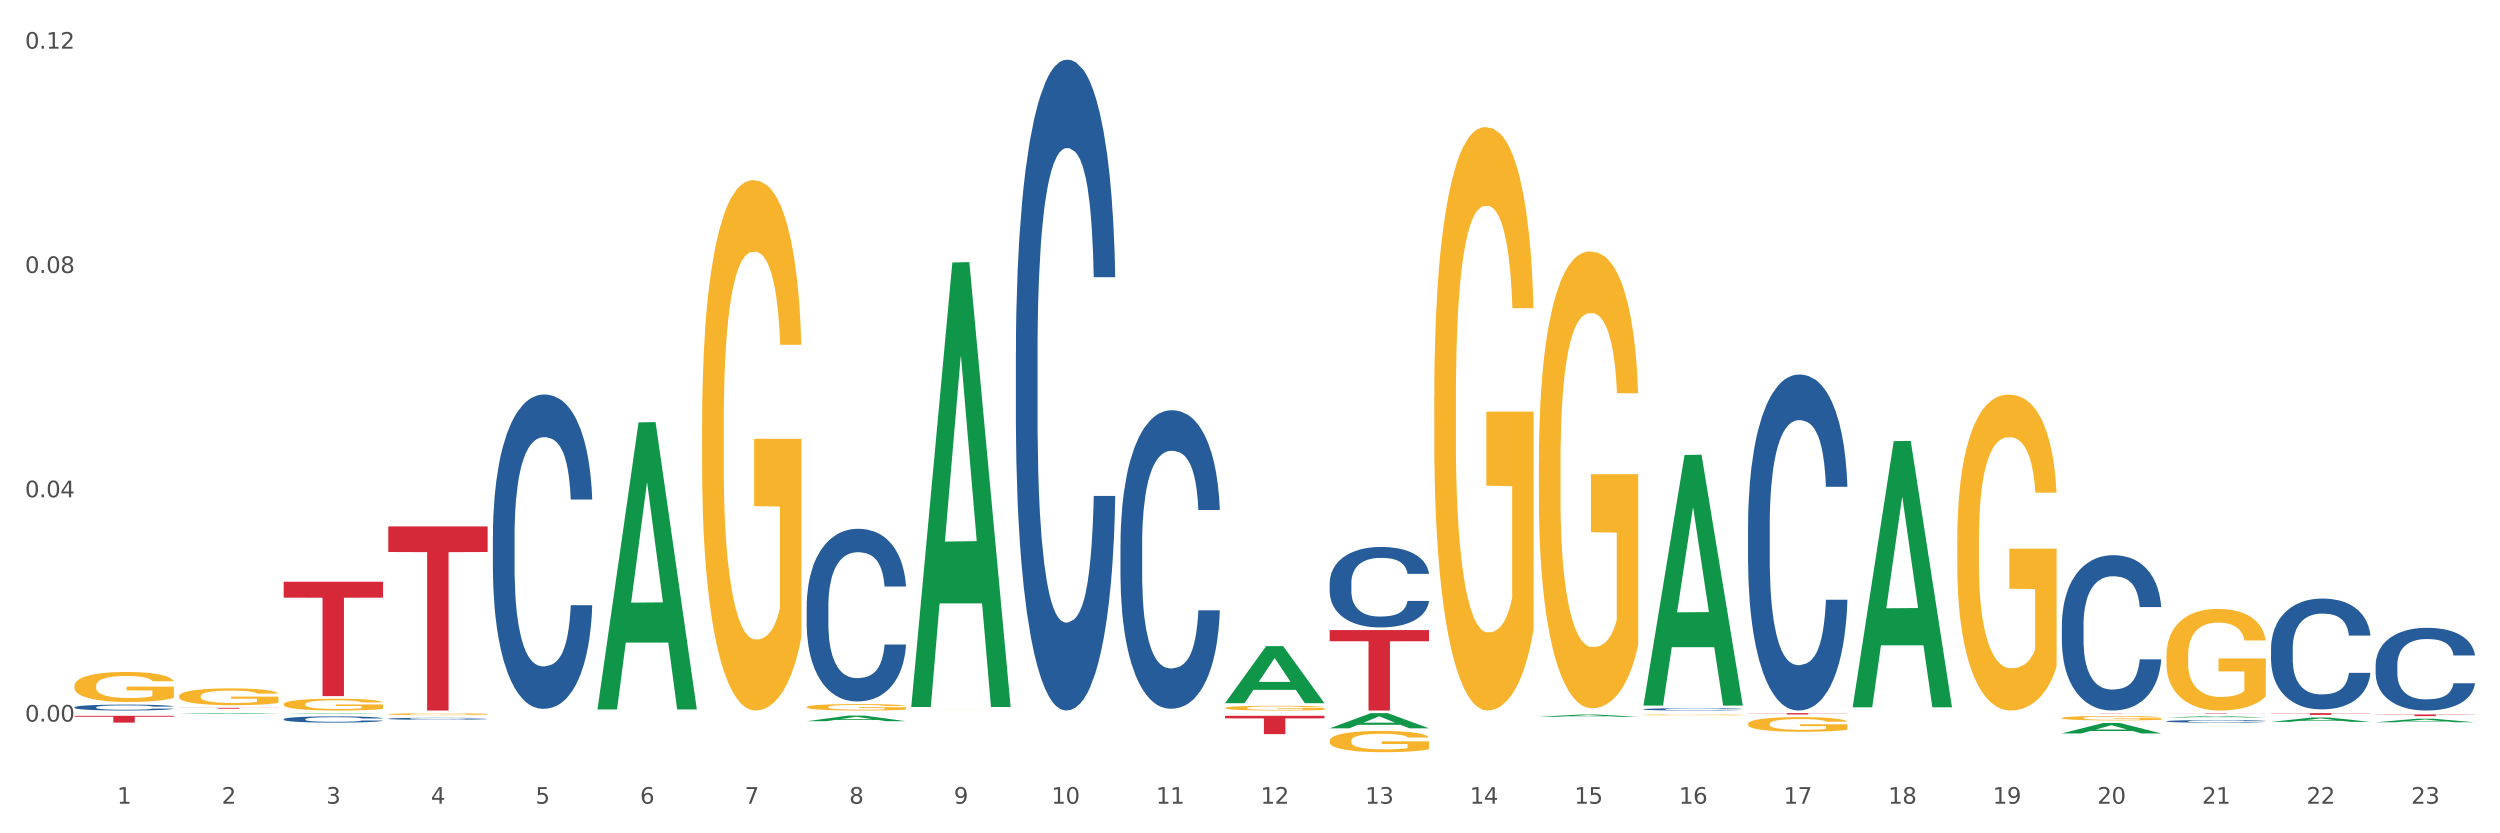<?xml version="1.0" encoding="utf-8" standalone="no"?>
<!DOCTYPE svg PUBLIC "-//W3C//DTD SVG 1.1//EN"
  "http://www.w3.org/Graphics/SVG/1.1/DTD/svg11.dtd">
<svg xmlns:xlink="http://www.w3.org/1999/xlink" width="1080pt" height="360pt" viewBox="0 0 1080 360" xmlns="http://www.w3.org/2000/svg" version="1.1">
 <rect x="0" y="0" width="1080" height="360" fill="#333333" stroke="none"/>
 <defs>
  <style type="text/css">*{stroke-linejoin: round; stroke-linecap: butt}</style>
 </defs>
 <g id="figure_1">
  <g id="patch_1">
   <path d="M 0 360 
L 1080 360 
L 1080 0 
L 0 0 
z
" style="fill: #ffffff; stroke: #ffffff; stroke-linejoin: miter"/>
  </g>
  <g id="axes_1">
   <g id="matplotlib.axis_1">
    <g id="xtick_1">
     <g id="text_1">
      <!-- 1 -->
      <g style="fill: #4d4d4d" transform="translate(50.584 347.204) scale(0.096 -0.096)">
       <defs>
        <path id="DejaVuSans-31" d="M 794 531 
L 1825 531 
L 1825 4091 
L 703 3866 
L 703 4441 
L 1819 4666 
L 2450 4666 
L 2450 531 
L 3481 531 
L 3481 0 
L 794 0 
L 794 531 
z
" transform="scale(0.016)"/>
       </defs>
       <use xlink:href="#DejaVuSans-31"/>
      </g>
     </g>
    </g>
    <g id="xtick_2">
     <g id="text_2">
      <!-- 2 -->
      <g style="fill: #4d4d4d" transform="translate(95.771 347.204) scale(0.096 -0.096)">
       <defs>
        <path id="DejaVuSans-32" d="M 1228 531 
L 3431 531 
L 3431 0 
L 469 0 
L 469 531 
Q 828 903 1448 1529 
Q 2069 2156 2228 2338 
Q 2531 2678 2651 2914 
Q 2772 3150 2772 3378 
Q 2772 3750 2511 3984 
Q 2250 4219 1831 4219 
Q 1534 4219 1204 4116 
Q 875 4013 500 3803 
L 500 4441 
Q 881 4594 1212 4672 
Q 1544 4750 1819 4750 
Q 2544 4750 2975 4387 
Q 3406 4025 3406 3419 
Q 3406 3131 3298 2873 
Q 3191 2616 2906 2266 
Q 2828 2175 2409 1742 
Q 1991 1309 1228 531 
z
" transform="scale(0.016)"/>
       </defs>
       <use xlink:href="#DejaVuSans-32"/>
      </g>
     </g>
    </g>
    <g id="xtick_3">
     <g id="text_3">
      <!-- 3 -->
      <g style="fill: #4d4d4d" transform="translate(140.957 347.204) scale(0.096 -0.096)">
       <defs>
        <path id="DejaVuSans-33" d="M 2597 2516 
Q 3050 2419 3304 2112 
Q 3559 1806 3559 1356 
Q 3559 666 3084 287 
Q 2609 -91 1734 -91 
Q 1441 -91 1130 -33 
Q 819 25 488 141 
L 488 750 
Q 750 597 1062 519 
Q 1375 441 1716 441 
Q 2309 441 2620 675 
Q 2931 909 2931 1356 
Q 2931 1769 2642 2001 
Q 2353 2234 1838 2234 
L 1294 2234 
L 1294 2753 
L 1863 2753 
Q 2328 2753 2575 2939 
Q 2822 3125 2822 3475 
Q 2822 3834 2567 4026 
Q 2313 4219 1838 4219 
Q 1578 4219 1281 4162 
Q 984 4106 628 3988 
L 628 4550 
Q 988 4650 1302 4700 
Q 1616 4750 1894 4750 
Q 2613 4750 3031 4423 
Q 3450 4097 3450 3541 
Q 3450 3153 3228 2886 
Q 3006 2619 2597 2516 
z
" transform="scale(0.016)"/>
       </defs>
       <use xlink:href="#DejaVuSans-33"/>
      </g>
     </g>
    </g>
    <g id="xtick_4">
     <g id="text_4">
      <!-- 4 -->
      <g style="fill: #4d4d4d" transform="translate(186.143 347.204) scale(0.096 -0.096)">
       <defs>
        <path id="DejaVuSans-34" d="M 2419 4116 
L 825 1625 
L 2419 1625 
L 2419 4116 
z
M 2253 4666 
L 3047 4666 
L 3047 1625 
L 3713 1625 
L 3713 1100 
L 3047 1100 
L 3047 0 
L 2419 0 
L 2419 1100 
L 313 1100 
L 313 1709 
L 2253 4666 
z
" transform="scale(0.016)"/>
       </defs>
       <use xlink:href="#DejaVuSans-34"/>
      </g>
     </g>
    </g>
    <g id="xtick_5">
     <g id="text_5">
      <!-- 5 -->
      <g style="fill: #4d4d4d" transform="translate(231.33 347.204) scale(0.096 -0.096)">
       <defs>
        <path id="DejaVuSans-35" d="M 691 4666 
L 3169 4666 
L 3169 4134 
L 1269 4134 
L 1269 2991 
Q 1406 3038 1543 3061 
Q 1681 3084 1819 3084 
Q 2600 3084 3056 2656 
Q 3513 2228 3513 1497 
Q 3513 744 3044 326 
Q 2575 -91 1722 -91 
Q 1428 -91 1123 -41 
Q 819 9 494 109 
L 494 744 
Q 775 591 1075 516 
Q 1375 441 1709 441 
Q 2250 441 2565 725 
Q 2881 1009 2881 1497 
Q 2881 1984 2565 2268 
Q 2250 2553 1709 2553 
Q 1456 2553 1204 2497 
Q 953 2441 691 2322 
L 691 4666 
z
" transform="scale(0.016)"/>
       </defs>
       <use xlink:href="#DejaVuSans-35"/>
      </g>
     </g>
    </g>
    <g id="xtick_6">
     <g id="text_6">
      <!-- 6 -->
      <g style="fill: #4d4d4d" transform="translate(276.516 347.204) scale(0.096 -0.096)">
       <defs>
        <path id="DejaVuSans-36" d="M 2113 2584 
Q 1688 2584 1439 2293 
Q 1191 2003 1191 1497 
Q 1191 994 1439 701 
Q 1688 409 2113 409 
Q 2538 409 2786 701 
Q 3034 994 3034 1497 
Q 3034 2003 2786 2293 
Q 2538 2584 2113 2584 
z
M 3366 4563 
L 3366 3988 
Q 3128 4100 2886 4159 
Q 2644 4219 2406 4219 
Q 1781 4219 1451 3797 
Q 1122 3375 1075 2522 
Q 1259 2794 1537 2939 
Q 1816 3084 2150 3084 
Q 2853 3084 3261 2657 
Q 3669 2231 3669 1497 
Q 3669 778 3244 343 
Q 2819 -91 2113 -91 
Q 1303 -91 875 529 
Q 447 1150 447 2328 
Q 447 3434 972 4092 
Q 1497 4750 2381 4750 
Q 2619 4750 2861 4703 
Q 3103 4656 3366 4563 
z
" transform="scale(0.016)"/>
       </defs>
       <use xlink:href="#DejaVuSans-36"/>
      </g>
     </g>
    </g>
    <g id="xtick_7">
     <g id="text_7">
      <!-- 7 -->
      <g style="fill: #4d4d4d" transform="translate(321.702 347.204) scale(0.096 -0.096)">
       <defs>
        <path id="DejaVuSans-37" d="M 525 4666 
L 3525 4666 
L 3525 4397 
L 1831 0 
L 1172 0 
L 2766 4134 
L 525 4134 
L 525 4666 
z
" transform="scale(0.016)"/>
       </defs>
       <use xlink:href="#DejaVuSans-37"/>
      </g>
     </g>
    </g>
    <g id="xtick_8">
     <g id="text_8">
      <!-- 8 -->
      <g style="fill: #4d4d4d" transform="translate(366.888 347.204) scale(0.096 -0.096)">
       <defs>
        <path id="DejaVuSans-38" d="M 2034 2216 
Q 1584 2216 1326 1975 
Q 1069 1734 1069 1313 
Q 1069 891 1326 650 
Q 1584 409 2034 409 
Q 2484 409 2743 651 
Q 3003 894 3003 1313 
Q 3003 1734 2745 1975 
Q 2488 2216 2034 2216 
z
M 1403 2484 
Q 997 2584 770 2862 
Q 544 3141 544 3541 
Q 544 4100 942 4425 
Q 1341 4750 2034 4750 
Q 2731 4750 3128 4425 
Q 3525 4100 3525 3541 
Q 3525 3141 3298 2862 
Q 3072 2584 2669 2484 
Q 3125 2378 3379 2068 
Q 3634 1759 3634 1313 
Q 3634 634 3220 271 
Q 2806 -91 2034 -91 
Q 1263 -91 848 271 
Q 434 634 434 1313 
Q 434 1759 690 2068 
Q 947 2378 1403 2484 
z
M 1172 3481 
Q 1172 3119 1398 2916 
Q 1625 2713 2034 2713 
Q 2441 2713 2670 2916 
Q 2900 3119 2900 3481 
Q 2900 3844 2670 4047 
Q 2441 4250 2034 4250 
Q 1625 4250 1398 4047 
Q 1172 3844 1172 3481 
z
" transform="scale(0.016)"/>
       </defs>
       <use xlink:href="#DejaVuSans-38"/>
      </g>
     </g>
    </g>
    <g id="xtick_9">
     <g id="text_9">
      <!-- 9 -->
      <g style="fill: #4d4d4d" transform="translate(412.075 347.204) scale(0.096 -0.096)">
       <defs>
        <path id="DejaVuSans-39" d="M 703 97 
L 703 672 
Q 941 559 1184 500 
Q 1428 441 1663 441 
Q 2288 441 2617 861 
Q 2947 1281 2994 2138 
Q 2813 1869 2534 1725 
Q 2256 1581 1919 1581 
Q 1219 1581 811 2004 
Q 403 2428 403 3163 
Q 403 3881 828 4315 
Q 1253 4750 1959 4750 
Q 2769 4750 3195 4129 
Q 3622 3509 3622 2328 
Q 3622 1225 3098 567 
Q 2575 -91 1691 -91 
Q 1453 -91 1209 -44 
Q 966 3 703 97 
z
M 1959 2075 
Q 2384 2075 2632 2365 
Q 2881 2656 2881 3163 
Q 2881 3666 2632 3958 
Q 2384 4250 1959 4250 
Q 1534 4250 1286 3958 
Q 1038 3666 1038 3163 
Q 1038 2656 1286 2365 
Q 1534 2075 1959 2075 
z
" transform="scale(0.016)"/>
       </defs>
       <use xlink:href="#DejaVuSans-39"/>
      </g>
     </g>
    </g>
    <g id="xtick_10">
     <g id="text_10">
      <!-- 10 -->
      <g style="fill: #4d4d4d" transform="translate(454.207 347.204) scale(0.096 -0.096)">
       <defs>
        <path id="DejaVuSans-30" d="M 2034 4250 
Q 1547 4250 1301 3770 
Q 1056 3291 1056 2328 
Q 1056 1369 1301 889 
Q 1547 409 2034 409 
Q 2525 409 2770 889 
Q 3016 1369 3016 2328 
Q 3016 3291 2770 3770 
Q 2525 4250 2034 4250 
z
M 2034 4750 
Q 2819 4750 3233 4129 
Q 3647 3509 3647 2328 
Q 3647 1150 3233 529 
Q 2819 -91 2034 -91 
Q 1250 -91 836 529 
Q 422 1150 422 2328 
Q 422 3509 836 4129 
Q 1250 4750 2034 4750 
z
" transform="scale(0.016)"/>
       </defs>
       <use xlink:href="#DejaVuSans-31"/>
       <use xlink:href="#DejaVuSans-30" transform="translate(63.623 0)"/>
      </g>
     </g>
    </g>
    <g id="xtick_11">
     <g id="text_11">
      <!-- 11 -->
      <g style="fill: #4d4d4d" transform="translate(499.393 347.204) scale(0.096 -0.096)">
       <use xlink:href="#DejaVuSans-31"/>
       <use xlink:href="#DejaVuSans-31" transform="translate(63.623 0)"/>
      </g>
     </g>
    </g>
    <g id="xtick_12">
     <g id="text_12">
      <!-- 12 -->
      <g style="fill: #4d4d4d" transform="translate(544.58 347.204) scale(0.096 -0.096)">
       <use xlink:href="#DejaVuSans-31"/>
       <use xlink:href="#DejaVuSans-32" transform="translate(63.623 0)"/>
      </g>
     </g>
    </g>
    <g id="xtick_13">
     <g id="text_13">
      <!-- 13 -->
      <g style="fill: #4d4d4d" transform="translate(589.766 347.204) scale(0.096 -0.096)">
       <use xlink:href="#DejaVuSans-31"/>
       <use xlink:href="#DejaVuSans-33" transform="translate(63.623 0)"/>
      </g>
     </g>
    </g>
    <g id="xtick_14">
     <g id="text_14">
      <!-- 14 -->
      <g style="fill: #4d4d4d" transform="translate(634.952 347.204) scale(0.096 -0.096)">
       <use xlink:href="#DejaVuSans-31"/>
       <use xlink:href="#DejaVuSans-34" transform="translate(63.623 0)"/>
      </g>
     </g>
    </g>
    <g id="xtick_15">
     <g id="text_15">
      <!-- 15 -->
      <g style="fill: #4d4d4d" transform="translate(680.138 347.204) scale(0.096 -0.096)">
       <use xlink:href="#DejaVuSans-31"/>
       <use xlink:href="#DejaVuSans-35" transform="translate(63.623 0)"/>
      </g>
     </g>
    </g>
    <g id="xtick_16">
     <g id="text_16">
      <!-- 16 -->
      <g style="fill: #4d4d4d" transform="translate(725.325 347.204) scale(0.096 -0.096)">
       <use xlink:href="#DejaVuSans-31"/>
       <use xlink:href="#DejaVuSans-36" transform="translate(63.623 0)"/>
      </g>
     </g>
    </g>
    <g id="xtick_17">
     <g id="text_17">
      <!-- 17 -->
      <g style="fill: #4d4d4d" transform="translate(770.511 347.204) scale(0.096 -0.096)">
       <use xlink:href="#DejaVuSans-31"/>
       <use xlink:href="#DejaVuSans-37" transform="translate(63.623 0)"/>
      </g>
     </g>
    </g>
    <g id="xtick_18">
     <g id="text_18">
      <!-- 18 -->
      <g style="fill: #4d4d4d" transform="translate(815.697 347.204) scale(0.096 -0.096)">
       <use xlink:href="#DejaVuSans-31"/>
       <use xlink:href="#DejaVuSans-38" transform="translate(63.623 0)"/>
      </g>
     </g>
    </g>
    <g id="xtick_19">
     <g id="text_19">
      <!-- 19 -->
      <g style="fill: #4d4d4d" transform="translate(860.883 347.204) scale(0.096 -0.096)">
       <use xlink:href="#DejaVuSans-31"/>
       <use xlink:href="#DejaVuSans-39" transform="translate(63.623 0)"/>
      </g>
     </g>
    </g>
    <g id="xtick_20">
     <g id="text_20">
      <!-- 20 -->
      <g style="fill: #4d4d4d" transform="translate(906.07 347.204) scale(0.096 -0.096)">
       <use xlink:href="#DejaVuSans-32"/>
       <use xlink:href="#DejaVuSans-30" transform="translate(63.623 0)"/>
      </g>
     </g>
    </g>
    <g id="xtick_21">
     <g id="text_21">
      <!-- 21 -->
      <g style="fill: #4d4d4d" transform="translate(951.256 347.204) scale(0.096 -0.096)">
       <use xlink:href="#DejaVuSans-32"/>
       <use xlink:href="#DejaVuSans-31" transform="translate(63.623 0)"/>
      </g>
     </g>
    </g>
    <g id="xtick_22">
     <g id="text_22">
      <!-- 22 -->
      <g style="fill: #4d4d4d" transform="translate(996.442 347.204) scale(0.096 -0.096)">
       <use xlink:href="#DejaVuSans-32"/>
       <use xlink:href="#DejaVuSans-32" transform="translate(63.623 0)"/>
      </g>
     </g>
    </g>
    <g id="xtick_23">
     <g id="text_23">
      <!-- 23 -->
      <g style="fill: #4d4d4d" transform="translate(1041.629 347.204) scale(0.096 -0.096)">
       <use xlink:href="#DejaVuSans-32"/>
       <use xlink:href="#DejaVuSans-33" transform="translate(63.623 0)"/>
      </g>
     </g>
    </g>
    <g id="xtick_24"/>
    <g id="xtick_25"/>
    <g id="xtick_26"/>
    <g id="xtick_27"/>
    <g id="xtick_28"/>
    <g id="xtick_29"/>
    <g id="xtick_30"/>
    <g id="xtick_31"/>
    <g id="xtick_32"/>
    <g id="xtick_33"/>
    <g id="xtick_34"/>
    <g id="xtick_35"/>
    <g id="xtick_36"/>
    <g id="xtick_37"/>
    <g id="xtick_38"/>
    <g id="xtick_39"/>
    <g id="xtick_40"/>
    <g id="xtick_41"/>
    <g id="xtick_42"/>
    <g id="xtick_43"/>
    <g id="xtick_44"/>
    <g id="xtick_45"/>
   </g>
   <g id="matplotlib.axis_2">
    <g id="ytick_1">
     <g id="text_24">
      <!-- 0.00 -->
      <g style="fill: #4d4d4d" transform="translate(10.8 311.725) scale(0.096 -0.096)">
       <defs>
        <path id="DejaVuSans-2e" d="M 684 794 
L 1344 794 
L 1344 0 
L 684 0 
L 684 794 
z
" transform="scale(0.016)"/>
       </defs>
       <use xlink:href="#DejaVuSans-30"/>
       <use xlink:href="#DejaVuSans-2e" transform="translate(63.623 0)"/>
       <use xlink:href="#DejaVuSans-30" transform="translate(95.41 0)"/>
       <use xlink:href="#DejaVuSans-30" transform="translate(159.033 0)"/>
      </g>
     </g>
    </g>
    <g id="ytick_2">
     <g id="text_25">
      <!-- 0.04 -->
      <g style="fill: #4d4d4d" transform="translate(10.8 214.826) scale(0.096 -0.096)">
       <use xlink:href="#DejaVuSans-30"/>
       <use xlink:href="#DejaVuSans-2e" transform="translate(63.623 0)"/>
       <use xlink:href="#DejaVuSans-30" transform="translate(95.41 0)"/>
       <use xlink:href="#DejaVuSans-34" transform="translate(159.033 0)"/>
      </g>
     </g>
    </g>
    <g id="ytick_3">
     <g id="text_26">
      <!-- 0.08 -->
      <g style="fill: #4d4d4d" transform="translate(10.8 117.927) scale(0.096 -0.096)">
       <use xlink:href="#DejaVuSans-30"/>
       <use xlink:href="#DejaVuSans-2e" transform="translate(63.623 0)"/>
       <use xlink:href="#DejaVuSans-30" transform="translate(95.41 0)"/>
       <use xlink:href="#DejaVuSans-38" transform="translate(159.033 0)"/>
      </g>
     </g>
    </g>
    <g id="ytick_4">
     <g id="text_27">
      <!-- 0.12 -->
      <g style="fill: #4d4d4d" transform="translate(10.8 21.029) scale(0.096 -0.096)">
       <use xlink:href="#DejaVuSans-30"/>
       <use xlink:href="#DejaVuSans-2e" transform="translate(63.623 0)"/>
       <use xlink:href="#DejaVuSans-31" transform="translate(95.41 0)"/>
       <use xlink:href="#DejaVuSans-32" transform="translate(159.033 0)"/>
      </g>
     </g>
    </g>
    <g id="ytick_5"/>
    <g id="ytick_6"/>
    <g id="ytick_7"/>
   </g>
   <g id="PolyCollection_1">
    <path d="M 32.175 308.098 
L 32.219 308.098 
L 49.921 308.077 
L 57.267 308.077 
L 75.102 308.098 
L 66.605 308.098 
L 62.755 308.093 
L 44.478 308.093 
L 44.345 308.093 
L 40.628 308.098 
L 32.175 308.098 
L 32.175 308.098 
L 46.779 308.09 
L 60.454 308.09 
L 53.683 308.082 
L 53.594 308.082 
L 53.506 308.082 
L 46.735 308.09 
L 46.779 308.09 
L 32.175 308.098 
z
" clip-path="url(#p77341a9def)" style="fill: #109648"/>
    <path d="M 32.175 305.54 
L 32.226 305.537 
L 32.226 305.472 
L 32.378 305.383 
L 32.936 305.22 
L 33.646 305.096 
L 34.864 304.951 
L 35.524 304.89 
L 36.387 304.823 
L 38.162 304.713 
L 40.192 304.619 
L 41.613 304.568 
L 42.678 304.535 
L 45.063 304.477 
L 46.433 304.451 
L 47.854 304.43 
L 49.072 304.416 
L 51.101 304.4 
L 52.725 304.393 
L 54.603 304.39 
L 56.176 304.393 
L 58.256 304.402 
L 61.3 304.43 
L 62.467 304.447 
L 64.04 304.475 
L 65.664 304.512 
L 66.983 304.549 
L 68.506 304.603 
L 70.079 304.673 
L 71.601 304.762 
L 72.666 304.844 
L 73.529 304.93 
L 74.29 305.035 
L 74.848 305.15 
L 75.102 305.245 
L 65.816 305.245 
L 65.563 305.159 
L 65.055 305.065 
L 64.548 305.002 
L 63.99 304.951 
L 63.127 304.893 
L 62.366 304.855 
L 61.097 304.811 
L 59.93 304.783 
L 58.966 304.767 
L 57.799 304.753 
L 55.313 304.739 
L 53.537 304.739 
L 52.421 304.743 
L 51.051 304.755 
L 49.884 304.771 
L 48.514 304.799 
L 47.448 304.83 
L 46.383 304.869 
L 45.774 304.897 
L 44.86 304.949 
L 44.251 304.991 
L 43.44 305.063 
L 42.983 305.115 
L 42.171 305.248 
L 41.816 305.346 
L 41.664 305.414 
L 41.562 305.488 
L 41.562 305.853 
L 41.867 306.016 
L 42.12 306.086 
L 42.526 306.166 
L 43.287 306.268 
L 44.404 306.369 
L 45.571 306.441 
L 46.535 306.486 
L 47.448 306.518 
L 48.361 306.544 
L 49.478 306.567 
L 50.391 306.581 
L 51.761 306.595 
L 53.385 306.602 
L 54.653 306.602 
L 57.241 306.591 
L 58.408 306.579 
L 59.524 306.563 
L 60.742 306.537 
L 61.706 306.509 
L 62.264 306.488 
L 63.178 306.444 
L 63.888 306.397 
L 64.497 306.343 
L 64.903 306.296 
L 65.36 306.226 
L 65.715 306.147 
L 65.816 306.105 
L 75.102 306.105 
L 74.899 306.189 
L 74.544 306.271 
L 73.833 306.38 
L 73.275 306.444 
L 72.413 306.521 
L 71.499 306.586 
L 70.231 306.658 
L 69.064 306.712 
L 67.846 306.759 
L 66.527 306.801 
L 64.142 306.859 
L 63.279 306.876 
L 61.453 306.904 
L 60.032 306.92 
L 57.951 306.936 
L 55.82 306.946 
L 53.588 306.948 
L 51.609 306.943 
L 49.427 306.929 
L 48.057 306.915 
L 46.535 306.894 
L 44.759 306.862 
L 43.084 306.822 
L 41.511 306.775 
L 40.04 306.721 
L 38.67 306.661 
L 36.894 306.56 
L 35.575 306.462 
L 34.611 306.371 
L 33.951 306.294 
L 33.291 306.196 
L 32.936 306.128 
L 32.378 305.965 
L 32.175 305.813 
L 32.175 305.54 
z
" clip-path="url(#p77341a9def)" style="fill: #255c99"/>
    <path d="M 122.548 310.684 
L 122.598 310.682 
L 122.598 310.613 
L 122.751 310.519 
L 123.309 310.346 
L 124.019 310.216 
L 125.237 310.063 
L 125.896 309.999 
L 126.759 309.927 
L 128.535 309.811 
L 130.565 309.712 
L 131.985 309.658 
L 133.051 309.624 
L 135.436 309.562 
L 136.806 309.535 
L 138.227 309.513 
L 139.444 309.498 
L 141.474 309.481 
L 143.098 309.473 
L 144.975 309.471 
L 146.548 309.473 
L 148.628 309.483 
L 151.673 309.513 
L 152.84 309.53 
L 154.413 309.56 
L 156.037 309.599 
L 157.356 309.638 
L 158.878 309.695 
L 160.451 309.769 
L 161.973 309.863 
L 163.039 309.949 
L 163.902 310.04 
L 164.663 310.151 
L 165.221 310.272 
L 165.475 310.373 
L 156.189 310.373 
L 155.935 310.282 
L 155.428 310.183 
L 154.92 310.117 
L 154.362 310.063 
L 153.5 310.001 
L 152.738 309.962 
L 151.47 309.915 
L 150.303 309.885 
L 149.339 309.868 
L 148.172 309.853 
L 145.685 309.838 
L 143.91 309.838 
L 142.793 309.843 
L 141.423 309.855 
L 140.256 309.873 
L 138.886 309.902 
L 137.821 309.934 
L 136.755 309.976 
L 136.146 310.006 
L 135.233 310.06 
L 134.624 310.105 
L 133.812 310.181 
L 133.355 310.235 
L 132.544 310.376 
L 132.188 310.479 
L 132.036 310.551 
L 131.935 310.63 
L 131.935 311.015 
L 132.239 311.187 
L 132.493 311.261 
L 132.899 311.345 
L 133.66 311.453 
L 134.776 311.559 
L 135.943 311.636 
L 136.907 311.683 
L 137.821 311.717 
L 138.734 311.744 
L 139.85 311.769 
L 140.764 311.784 
L 142.134 311.799 
L 143.757 311.806 
L 145.026 311.806 
L 147.614 311.794 
L 148.781 311.781 
L 149.897 311.764 
L 151.115 311.737 
L 152.079 311.707 
L 152.637 311.685 
L 153.55 311.638 
L 154.261 311.589 
L 154.87 311.532 
L 155.276 311.483 
L 155.732 311.409 
L 156.087 311.325 
L 156.189 311.281 
L 165.475 311.281 
L 165.272 311.37 
L 164.916 311.456 
L 164.206 311.572 
L 163.648 311.638 
L 162.785 311.72 
L 161.872 311.789 
L 160.603 311.865 
L 159.436 311.922 
L 158.219 311.971 
L 156.899 312.016 
L 154.514 312.077 
L 153.652 312.095 
L 151.825 312.124 
L 150.404 312.141 
L 148.324 312.159 
L 146.193 312.169 
L 143.96 312.171 
L 141.981 312.166 
L 139.8 312.151 
L 138.43 312.137 
L 136.907 312.114 
L 135.131 312.08 
L 133.457 312.038 
L 131.884 311.989 
L 130.412 311.932 
L 129.042 311.868 
L 127.266 311.762 
L 125.947 311.658 
L 124.983 311.562 
L 124.323 311.481 
L 123.664 311.377 
L 123.309 311.306 
L 122.751 311.133 
L 122.548 310.973 
L 122.548 310.684 
z
" clip-path="url(#p77341a9def)" style="fill: #255c99"/>
    <path d="M 167.734 310.481 
L 167.785 310.48 
L 167.785 310.458 
L 167.937 310.428 
L 168.495 310.373 
L 169.205 310.331 
L 170.423 310.282 
L 171.083 310.261 
L 171.945 310.238 
L 173.721 310.201 
L 175.751 310.17 
L 177.172 310.152 
L 178.237 310.141 
L 180.622 310.122 
L 181.992 310.113 
L 183.413 310.106 
L 184.631 310.101 
L 186.66 310.096 
L 188.284 310.093 
L 190.161 310.092 
L 191.734 310.093 
L 193.815 310.096 
L 196.859 310.106 
L 198.026 310.111 
L 199.599 310.121 
L 201.223 310.133 
L 202.542 310.146 
L 204.064 310.164 
L 205.637 310.188 
L 207.16 310.218 
L 208.225 310.245 
L 209.088 310.275 
L 209.849 310.31 
L 210.407 310.349 
L 210.661 310.381 
L 201.375 310.381 
L 201.121 310.352 
L 200.614 310.32 
L 200.107 310.299 
L 199.548 310.282 
L 198.686 310.262 
L 197.925 310.249 
L 196.656 310.234 
L 195.489 310.225 
L 194.525 310.219 
L 193.358 310.215 
L 190.872 310.21 
L 189.096 310.21 
L 187.98 310.212 
L 186.61 310.216 
L 185.442 310.221 
L 184.072 310.23 
L 183.007 310.241 
L 181.941 310.254 
L 181.332 310.264 
L 180.419 310.281 
L 179.81 310.295 
L 178.998 310.32 
L 178.542 310.337 
L 177.73 310.382 
L 177.375 310.415 
L 177.222 310.438 
L 177.121 310.463 
L 177.121 310.586 
L 177.425 310.642 
L 177.679 310.665 
L 178.085 310.692 
L 178.846 310.727 
L 179.962 310.761 
L 181.129 310.785 
L 182.094 310.8 
L 183.007 310.811 
L 183.92 310.82 
L 185.037 310.828 
L 185.95 310.832 
L 187.32 310.837 
L 188.944 310.84 
L 190.212 310.84 
L 192.8 310.836 
L 193.967 310.832 
L 195.083 310.826 
L 196.301 310.817 
L 197.265 310.808 
L 197.823 310.801 
L 198.737 310.786 
L 199.447 310.77 
L 200.056 310.752 
L 200.462 310.736 
L 200.918 310.713 
L 201.274 310.686 
L 201.375 310.672 
L 210.661 310.672 
L 210.458 310.7 
L 210.103 310.728 
L 209.392 310.765 
L 208.834 310.786 
L 207.972 310.812 
L 207.058 310.834 
L 205.79 310.858 
L 204.623 310.877 
L 203.405 310.892 
L 202.086 310.907 
L 199.701 310.926 
L 198.838 310.932 
L 197.011 310.941 
L 195.591 310.947 
L 193.51 310.952 
L 191.379 310.956 
L 189.147 310.956 
L 187.168 310.955 
L 184.986 310.95 
L 183.616 310.945 
L 182.094 310.938 
L 180.318 310.927 
L 178.643 310.914 
L 177.07 310.898 
L 175.599 310.88 
L 174.229 310.859 
L 172.453 310.825 
L 171.133 310.792 
L 170.169 310.761 
L 169.51 310.735 
L 168.85 310.702 
L 168.495 310.679 
L 167.937 310.624 
L 167.734 310.573 
L 167.734 310.481 
z
" clip-path="url(#p77341a9def)" style="fill: #255c99"/>
    <path d="M 212.92 231.44 
L 212.971 231.316 
L 212.971 227.843 
L 213.123 223.13 
L 213.681 214.448 
L 214.392 207.874 
L 215.609 200.185 
L 216.269 196.96 
L 217.132 193.363 
L 218.908 187.534 
L 220.937 182.573 
L 222.358 179.844 
L 223.424 178.108 
L 225.808 175.007 
L 227.178 173.643 
L 228.599 172.526 
L 229.817 171.782 
L 231.847 170.914 
L 233.47 170.542 
L 235.348 170.418 
L 236.921 170.542 
L 239.001 171.038 
L 242.045 172.526 
L 243.213 173.395 
L 244.786 174.883 
L 246.409 176.867 
L 247.728 178.852 
L 249.251 181.704 
L 250.824 185.425 
L 252.346 190.138 
L 253.411 194.479 
L 254.274 199.068 
L 255.035 204.65 
L 255.593 210.727 
L 255.847 215.812 
L 246.561 215.812 
L 246.308 211.223 
L 245.8 206.262 
L 245.293 202.913 
L 244.735 200.185 
L 243.872 197.084 
L 243.111 195.1 
L 241.843 192.743 
L 240.675 191.255 
L 239.711 190.386 
L 238.544 189.642 
L 236.058 188.898 
L 234.282 188.898 
L 233.166 189.146 
L 231.796 189.766 
L 230.629 190.635 
L 229.259 192.123 
L 228.193 193.735 
L 227.128 195.844 
L 226.519 197.332 
L 225.605 200.061 
L 224.996 202.293 
L 224.185 206.138 
L 223.728 208.867 
L 222.916 215.936 
L 222.561 221.145 
L 222.409 224.742 
L 222.307 228.711 
L 222.307 248.06 
L 222.612 256.742 
L 222.865 260.462 
L 223.271 264.679 
L 224.032 270.137 
L 225.149 275.47 
L 226.316 279.315 
L 227.28 281.671 
L 228.193 283.408 
L 229.107 284.772 
L 230.223 286.012 
L 231.136 286.756 
L 232.506 287.501 
L 234.13 287.873 
L 235.398 287.873 
L 237.986 287.252 
L 239.153 286.632 
L 240.27 285.764 
L 241.487 284.4 
L 242.451 282.911 
L 243.01 281.795 
L 243.923 279.439 
L 244.633 276.958 
L 245.242 274.105 
L 245.648 271.625 
L 246.105 267.904 
L 246.46 263.687 
L 246.561 261.455 
L 255.847 261.455 
L 255.644 265.92 
L 255.289 270.261 
L 254.579 276.09 
L 254.02 279.439 
L 253.158 283.532 
L 252.244 287.004 
L 250.976 290.849 
L 249.809 293.702 
L 248.591 296.182 
L 247.272 298.415 
L 244.887 301.516 
L 244.024 302.384 
L 242.198 303.872 
L 240.777 304.74 
L 238.697 305.609 
L 236.565 306.105 
L 234.333 306.229 
L 232.354 305.981 
L 230.172 305.237 
L 228.802 304.492 
L 227.28 303.376 
L 225.504 301.64 
L 223.829 299.531 
L 222.256 297.051 
L 220.785 294.198 
L 219.415 290.973 
L 217.639 285.64 
L 216.32 280.431 
L 215.356 275.594 
L 214.696 271.501 
L 214.036 266.292 
L 213.681 262.695 
L 213.123 254.013 
L 212.92 245.951 
L 212.92 231.44 
z
" clip-path="url(#p77341a9def)" style="fill: #255c99"/>
    <path d="M 348.479 261.953 
L 348.53 261.885 
L 348.53 259.977 
L 348.682 257.389 
L 349.24 252.621 
L 349.95 249.01 
L 351.168 244.787 
L 351.828 243.016 
L 352.69 241.041 
L 354.466 237.839 
L 356.496 235.115 
L 357.917 233.616 
L 358.982 232.662 
L 361.367 230.959 
L 362.737 230.21 
L 364.158 229.597 
L 365.376 229.188 
L 367.405 228.712 
L 369.029 228.507 
L 370.906 228.439 
L 372.479 228.507 
L 374.56 228.78 
L 377.604 229.597 
L 378.771 230.074 
L 380.344 230.891 
L 381.968 231.981 
L 383.287 233.071 
L 384.81 234.638 
L 386.383 236.681 
L 387.905 239.27 
L 388.97 241.654 
L 389.833 244.174 
L 390.594 247.239 
L 391.152 250.577 
L 391.406 253.37 
L 382.12 253.37 
L 381.867 250.85 
L 381.359 248.125 
L 380.852 246.286 
L 380.294 244.787 
L 379.431 243.084 
L 378.67 241.994 
L 377.401 240.7 
L 376.234 239.883 
L 375.27 239.406 
L 374.103 238.997 
L 371.617 238.589 
L 369.841 238.589 
L 368.725 238.725 
L 367.355 239.065 
L 366.188 239.542 
L 364.818 240.36 
L 363.752 241.245 
L 362.686 242.403 
L 362.078 243.221 
L 361.164 244.719 
L 360.555 245.945 
L 359.743 248.057 
L 359.287 249.555 
L 358.475 253.438 
L 358.12 256.299 
L 357.968 258.274 
L 357.866 260.454 
L 357.866 271.08 
L 358.17 275.849 
L 358.424 277.892 
L 358.83 280.208 
L 359.591 283.205 
L 360.708 286.134 
L 361.875 288.246 
L 362.839 289.54 
L 363.752 290.494 
L 364.665 291.243 
L 365.782 291.924 
L 366.695 292.333 
L 368.065 292.742 
L 369.689 292.946 
L 370.957 292.946 
L 373.545 292.605 
L 374.712 292.265 
L 375.828 291.788 
L 377.046 291.039 
L 378.01 290.221 
L 378.568 289.608 
L 379.482 288.314 
L 380.192 286.952 
L 380.801 285.385 
L 381.207 284.023 
L 381.664 281.979 
L 382.019 279.663 
L 382.12 278.437 
L 391.406 278.437 
L 391.203 280.889 
L 390.848 283.273 
L 390.137 286.475 
L 389.579 288.314 
L 388.717 290.562 
L 387.803 292.469 
L 386.535 294.581 
L 385.368 296.147 
L 384.15 297.51 
L 382.831 298.736 
L 380.446 300.439 
L 379.583 300.916 
L 377.757 301.733 
L 376.336 302.21 
L 374.255 302.687 
L 372.124 302.959 
L 369.892 303.027 
L 367.913 302.891 
L 365.731 302.482 
L 364.361 302.074 
L 362.839 301.461 
L 361.063 300.507 
L 359.388 299.349 
L 357.815 297.987 
L 356.344 296.42 
L 354.974 294.649 
L 353.198 291.72 
L 351.879 288.859 
L 350.914 286.202 
L 350.255 283.955 
L 349.595 281.094 
L 349.24 279.118 
L 348.682 274.35 
L 348.479 269.922 
L 348.479 261.953 
z
" clip-path="url(#p77341a9def)" style="fill: #255c99"/>
    <path d="M 438.851 152.102 
L 438.902 151.845 
L 438.902 144.655 
L 439.054 134.897 
L 439.613 116.921 
L 440.323 103.311 
L 441.541 87.39 
L 442.2 80.713 
L 443.063 73.266 
L 444.839 61.197 
L 446.869 50.925 
L 448.289 45.276 
L 449.355 41.681 
L 451.74 35.261 
L 453.11 32.436 
L 454.53 30.125 
L 455.748 28.584 
L 457.778 26.787 
L 459.402 26.016 
L 461.279 25.759 
L 462.852 26.016 
L 464.932 27.043 
L 467.977 30.125 
L 469.144 31.923 
L 470.717 35.004 
L 472.341 39.113 
L 473.66 43.221 
L 475.182 49.128 
L 476.755 56.831 
L 478.277 66.59 
L 479.343 75.577 
L 480.205 85.079 
L 480.967 96.634 
L 481.525 109.217 
L 481.778 119.746 
L 472.493 119.746 
L 472.239 110.244 
L 471.732 99.973 
L 471.224 93.039 
L 470.666 87.39 
L 469.804 80.97 
L 469.042 76.861 
L 467.774 71.982 
L 466.607 68.901 
L 465.643 67.103 
L 464.476 65.562 
L 461.989 64.022 
L 460.213 64.022 
L 459.097 64.535 
L 457.727 65.819 
L 456.56 67.617 
L 455.19 70.698 
L 454.125 74.037 
L 453.059 78.402 
L 452.45 81.484 
L 451.537 87.133 
L 450.928 91.755 
L 450.116 99.716 
L 449.659 105.365 
L 448.847 120.003 
L 448.492 130.788 
L 448.34 138.235 
L 448.239 146.452 
L 448.239 186.512 
L 448.543 204.488 
L 448.797 212.191 
L 449.203 220.922 
L 449.964 232.221 
L 451.08 243.263 
L 452.247 251.224 
L 453.211 256.103 
L 454.125 259.698 
L 455.038 262.523 
L 456.154 265.091 
L 457.068 266.631 
L 458.438 268.172 
L 460.061 268.943 
L 461.33 268.943 
L 463.918 267.659 
L 465.085 266.375 
L 466.201 264.577 
L 467.419 261.752 
L 468.383 258.671 
L 468.941 256.36 
L 469.854 251.481 
L 470.565 246.345 
L 471.174 240.439 
L 471.579 235.303 
L 472.036 227.599 
L 472.391 218.868 
L 472.493 214.246 
L 481.778 214.246 
L 481.575 223.49 
L 481.22 232.478 
L 480.51 244.547 
L 479.952 251.481 
L 479.089 259.955 
L 478.176 267.145 
L 476.907 275.106 
L 475.74 281.012 
L 474.522 286.148 
L 473.203 290.77 
L 470.818 297.19 
L 469.956 298.987 
L 468.129 302.069 
L 466.708 303.866 
L 464.628 305.664 
L 462.497 306.691 
L 460.264 306.948 
L 458.285 306.434 
L 456.103 304.894 
L 454.733 303.353 
L 453.211 301.042 
L 451.435 297.447 
L 449.761 293.081 
L 448.188 287.945 
L 446.716 282.039 
L 445.346 275.362 
L 443.57 264.32 
L 442.251 253.535 
L 441.287 243.52 
L 440.627 235.046 
L 439.968 224.261 
L 439.613 216.814 
L 439.054 198.838 
L 438.851 182.147 
L 438.851 152.102 
z
" clip-path="url(#p77341a9def)" style="fill: #255c99"/>
    <path d="M 484.038 235.166 
L 484.088 235.049 
L 484.088 231.751 
L 484.241 227.275 
L 484.799 219.03 
L 485.509 212.788 
L 486.727 205.486 
L 487.387 202.423 
L 488.249 199.008 
L 490.025 193.472 
L 492.055 188.761 
L 493.476 186.17 
L 494.541 184.521 
L 496.926 181.576 
L 498.296 180.281 
L 499.717 179.221 
L 500.935 178.514 
L 502.964 177.69 
L 504.588 177.336 
L 506.465 177.218 
L 508.038 177.336 
L 510.119 177.807 
L 513.163 179.221 
L 514.33 180.045 
L 515.903 181.458 
L 517.527 183.343 
L 518.846 185.227 
L 520.368 187.936 
L 521.941 191.47 
L 523.464 195.945 
L 524.529 200.068 
L 525.392 204.426 
L 526.153 209.726 
L 526.711 215.497 
L 526.965 220.326 
L 517.679 220.326 
L 517.425 215.968 
L 516.918 211.257 
L 516.411 208.077 
L 515.852 205.486 
L 514.99 202.541 
L 514.229 200.657 
L 512.96 198.419 
L 511.793 197.006 
L 510.829 196.181 
L 509.662 195.474 
L 507.176 194.768 
L 505.4 194.768 
L 504.283 195.003 
L 502.913 195.592 
L 501.746 196.417 
L 500.376 197.83 
L 499.311 199.361 
L 498.245 201.363 
L 497.636 202.777 
L 496.723 205.368 
L 496.114 207.488 
L 495.302 211.139 
L 494.846 213.73 
L 494.034 220.444 
L 493.679 225.391 
L 493.526 228.806 
L 493.425 232.575 
L 493.425 250.949 
L 493.729 259.194 
L 493.983 262.727 
L 494.389 266.732 
L 495.15 271.914 
L 496.266 276.979 
L 497.433 280.63 
L 498.397 282.868 
L 499.311 284.516 
L 500.224 285.812 
L 501.34 286.99 
L 502.254 287.697 
L 503.624 288.403 
L 505.248 288.757 
L 506.516 288.757 
L 509.104 288.168 
L 510.271 287.579 
L 511.387 286.754 
L 512.605 285.459 
L 513.569 284.045 
L 514.127 282.985 
L 515.041 280.747 
L 515.751 278.392 
L 516.36 275.683 
L 516.766 273.327 
L 517.222 269.794 
L 517.578 265.789 
L 517.679 263.669 
L 526.965 263.669 
L 526.762 267.909 
L 526.407 272.032 
L 525.696 277.567 
L 525.138 280.747 
L 524.275 284.634 
L 523.362 287.932 
L 522.094 291.583 
L 520.927 294.292 
L 519.709 296.648 
L 518.389 298.768 
L 516.005 301.712 
L 515.142 302.537 
L 513.315 303.95 
L 511.895 304.775 
L 509.814 305.599 
L 507.683 306.07 
L 505.45 306.188 
L 503.472 305.953 
L 501.29 305.246 
L 499.92 304.539 
L 498.397 303.479 
L 496.622 301.83 
L 494.947 299.828 
L 493.374 297.472 
L 491.903 294.763 
L 490.533 291.701 
L 488.757 286.637 
L 487.437 281.69 
L 486.473 277.096 
L 485.814 273.21 
L 485.154 268.263 
L 484.799 264.847 
L 484.241 256.602 
L 484.038 248.947 
L 484.038 235.166 
z
" clip-path="url(#p77341a9def)" style="fill: #255c99"/>
    <path d="M 529.224 308.09 
L 529.275 308.09 
L 529.275 308.089 
L 529.427 308.088 
L 529.985 308.086 
L 530.696 308.085 
L 531.913 308.083 
L 532.573 308.083 
L 533.436 308.082 
L 535.211 308.081 
L 537.241 308.08 
L 538.662 308.079 
L 539.727 308.079 
L 542.112 308.078 
L 543.482 308.078 
L 544.903 308.078 
L 546.121 308.078 
L 548.15 308.077 
L 549.774 308.077 
L 551.652 308.077 
L 553.225 308.077 
L 555.305 308.077 
L 558.349 308.078 
L 559.516 308.078 
L 561.089 308.078 
L 562.713 308.079 
L 564.032 308.079 
L 565.555 308.08 
L 567.128 308.08 
L 568.65 308.081 
L 569.715 308.082 
L 570.578 308.083 
L 571.339 308.084 
L 571.897 308.086 
L 572.151 308.087 
L 562.865 308.087 
L 562.612 308.086 
L 562.104 308.085 
L 561.597 308.084 
L 561.039 308.083 
L 560.176 308.083 
L 559.415 308.082 
L 558.146 308.082 
L 556.979 308.082 
L 556.015 308.081 
L 554.848 308.081 
L 552.362 308.081 
L 550.586 308.081 
L 549.47 308.081 
L 548.1 308.081 
L 546.933 308.081 
L 545.563 308.082 
L 544.497 308.082 
L 543.432 308.083 
L 542.823 308.083 
L 541.909 308.083 
L 541.3 308.084 
L 540.489 308.085 
L 540.032 308.085 
L 539.22 308.087 
L 538.865 308.088 
L 538.713 308.088 
L 538.611 308.089 
L 538.611 308.093 
L 538.916 308.095 
L 539.169 308.096 
L 539.575 308.097 
L 540.336 308.098 
L 541.453 308.099 
L 542.62 308.1 
L 543.584 308.1 
L 544.497 308.101 
L 545.41 308.101 
L 546.527 308.101 
L 547.44 308.101 
L 548.81 308.101 
L 550.434 308.101 
L 551.702 308.101 
L 554.29 308.101 
L 555.457 308.101 
L 556.573 308.101 
L 557.791 308.101 
L 558.755 308.1 
L 559.313 308.1 
L 560.227 308.1 
L 560.937 308.099 
L 561.546 308.099 
L 561.952 308.098 
L 562.409 308.097 
L 562.764 308.096 
L 562.865 308.096 
L 572.151 308.096 
L 571.948 308.097 
L 571.593 308.098 
L 570.882 308.099 
L 570.324 308.1 
L 569.462 308.101 
L 568.548 308.101 
L 567.28 308.102 
L 566.113 308.103 
L 564.895 308.103 
L 563.576 308.104 
L 561.191 308.104 
L 560.328 308.104 
L 558.502 308.105 
L 557.081 308.105 
L 555 308.105 
L 552.869 308.105 
L 550.637 308.105 
L 548.658 308.105 
L 546.476 308.105 
L 545.106 308.105 
L 543.584 308.105 
L 541.808 308.104 
L 540.133 308.104 
L 538.56 308.103 
L 537.089 308.103 
L 535.719 308.102 
L 533.943 308.101 
L 532.624 308.1 
L 531.66 308.099 
L 531 308.098 
L 530.34 308.097 
L 529.985 308.096 
L 529.427 308.095 
L 529.224 308.093 
L 529.224 308.09 
z
" clip-path="url(#p77341a9def)" style="fill: #255c99"/>
    <path d="M 574.41 251.906 
L 574.461 251.874 
L 574.461 250.985 
L 574.613 249.778 
L 575.171 247.555 
L 575.882 245.872 
L 577.1 243.904 
L 577.759 243.078 
L 578.622 242.157 
L 580.398 240.665 
L 582.427 239.395 
L 583.848 238.696 
L 584.914 238.251 
L 587.299 237.458 
L 588.669 237.108 
L 590.089 236.823 
L 591.307 236.632 
L 593.337 236.41 
L 594.96 236.314 
L 596.838 236.283 
L 598.411 236.314 
L 600.491 236.442 
L 603.536 236.823 
L 604.703 237.045 
L 606.276 237.426 
L 607.899 237.934 
L 609.219 238.442 
L 610.741 239.172 
L 612.314 240.125 
L 613.836 241.332 
L 614.902 242.443 
L 615.764 243.618 
L 616.525 245.047 
L 617.084 246.603 
L 617.337 247.905 
L 608.052 247.905 
L 607.798 246.73 
L 607.291 245.46 
L 606.783 244.602 
L 606.225 243.904 
L 605.362 243.11 
L 604.601 242.602 
L 603.333 241.998 
L 602.166 241.617 
L 601.202 241.395 
L 600.035 241.205 
L 597.548 241.014 
L 595.772 241.014 
L 594.656 241.078 
L 593.286 241.236 
L 592.119 241.459 
L 590.749 241.84 
L 589.683 242.252 
L 588.618 242.792 
L 588.009 243.173 
L 587.096 243.872 
L 586.487 244.443 
L 585.675 245.428 
L 585.218 246.126 
L 584.406 247.936 
L 584.051 249.27 
L 583.899 250.191 
L 583.797 251.207 
L 583.797 256.161 
L 584.102 258.383 
L 584.356 259.336 
L 584.761 260.416 
L 585.523 261.813 
L 586.639 263.178 
L 587.806 264.163 
L 588.77 264.766 
L 589.683 265.211 
L 590.597 265.56 
L 591.713 265.877 
L 592.626 266.068 
L 593.996 266.258 
L 595.62 266.354 
L 596.889 266.354 
L 599.476 266.195 
L 600.643 266.036 
L 601.76 265.814 
L 602.978 265.465 
L 603.942 265.084 
L 604.5 264.798 
L 605.413 264.194 
L 606.123 263.559 
L 606.732 262.829 
L 607.138 262.194 
L 607.595 261.241 
L 607.95 260.162 
L 608.052 259.59 
L 617.337 259.59 
L 617.134 260.733 
L 616.779 261.845 
L 616.069 263.337 
L 615.511 264.194 
L 614.648 265.242 
L 613.735 266.131 
L 612.466 267.116 
L 611.299 267.846 
L 610.081 268.481 
L 608.762 269.053 
L 606.377 269.847 
L 605.515 270.069 
L 603.688 270.45 
L 602.267 270.672 
L 600.187 270.894 
L 598.056 271.021 
L 595.823 271.053 
L 593.844 270.99 
L 591.662 270.799 
L 590.292 270.609 
L 588.77 270.323 
L 586.994 269.878 
L 585.32 269.339 
L 583.747 268.703 
L 582.275 267.973 
L 580.905 267.148 
L 579.129 265.782 
L 577.81 264.448 
L 576.846 263.21 
L 576.186 262.162 
L 575.527 260.828 
L 575.171 259.908 
L 574.613 257.685 
L 574.41 255.621 
L 574.41 251.906 
z
" clip-path="url(#p77341a9def)" style="fill: #255c99"/>
    <path d="M 709.969 306.402 
L 710.02 306.401 
L 710.02 306.376 
L 710.172 306.341 
L 710.73 306.278 
L 711.441 306.23 
L 712.658 306.174 
L 713.318 306.15 
L 714.181 306.124 
L 715.957 306.082 
L 717.986 306.045 
L 719.407 306.026 
L 720.473 306.013 
L 722.857 305.99 
L 724.227 305.98 
L 725.648 305.972 
L 726.866 305.967 
L 728.896 305.96 
L 730.519 305.958 
L 732.397 305.957 
L 733.97 305.958 
L 736.05 305.961 
L 739.095 305.972 
L 740.262 305.979 
L 741.835 305.989 
L 743.458 306.004 
L 744.778 306.018 
L 746.3 306.039 
L 747.873 306.066 
L 749.395 306.101 
L 750.461 306.132 
L 751.323 306.166 
L 752.084 306.207 
L 752.642 306.251 
L 752.896 306.288 
L 743.61 306.288 
L 743.357 306.255 
L 742.849 306.218 
L 742.342 306.194 
L 741.784 306.174 
L 740.921 306.151 
L 740.16 306.137 
L 738.892 306.12 
L 737.724 306.109 
L 736.76 306.103 
L 735.593 306.097 
L 733.107 306.092 
L 731.331 306.092 
L 730.215 306.093 
L 728.845 306.098 
L 727.678 306.104 
L 726.308 306.115 
L 725.242 306.127 
L 724.177 306.142 
L 723.568 306.153 
L 722.654 306.173 
L 722.045 306.189 
L 721.234 306.217 
L 720.777 306.237 
L 719.965 306.289 
L 719.61 306.327 
L 719.458 306.353 
L 719.356 306.382 
L 719.356 306.523 
L 719.661 306.587 
L 719.914 306.614 
L 720.32 306.645 
L 721.081 306.685 
L 722.198 306.724 
L 723.365 306.752 
L 724.329 306.769 
L 725.242 306.781 
L 726.156 306.791 
L 727.272 306.8 
L 728.185 306.806 
L 729.555 306.811 
L 731.179 306.814 
L 732.447 306.814 
L 735.035 306.81 
L 736.202 306.805 
L 737.319 306.799 
L 738.536 306.789 
L 739.5 306.778 
L 740.059 306.77 
L 740.972 306.752 
L 741.682 306.734 
L 742.291 306.714 
L 742.697 306.695 
L 743.154 306.668 
L 743.509 306.638 
L 743.61 306.621 
L 752.896 306.621 
L 752.693 306.654 
L 752.338 306.685 
L 751.628 306.728 
L 751.069 306.752 
L 750.207 306.782 
L 749.293 306.808 
L 748.025 306.836 
L 746.858 306.857 
L 745.64 306.875 
L 744.321 306.891 
L 741.936 306.914 
L 741.073 306.92 
L 739.247 306.931 
L 737.826 306.937 
L 735.746 306.943 
L 733.614 306.947 
L 731.382 306.948 
L 729.403 306.946 
L 727.221 306.941 
L 725.851 306.935 
L 724.329 306.927 
L 722.553 306.915 
L 720.878 306.899 
L 719.305 306.881 
L 717.834 306.86 
L 716.464 306.837 
L 714.688 306.798 
L 713.369 306.76 
L 712.405 306.724 
L 711.745 306.695 
L 711.085 306.657 
L 710.73 306.63 
L 710.172 306.567 
L 709.969 306.508 
L 709.969 306.402 
z
" clip-path="url(#p77341a9def)" style="fill: #255c99"/>
    <path d="M 755.155 227.005 
L 755.206 226.873 
L 755.206 223.161 
L 755.358 218.123 
L 755.917 208.842 
L 756.627 201.816 
L 757.845 193.596 
L 758.504 190.149 
L 759.367 186.305 
L 761.143 180.074 
L 763.172 174.771 
L 764.593 171.854 
L 765.659 169.998 
L 768.044 166.684 
L 769.414 165.225 
L 770.834 164.032 
L 772.052 163.237 
L 774.082 162.309 
L 775.706 161.911 
L 777.583 161.778 
L 779.156 161.911 
L 781.236 162.441 
L 784.281 164.032 
L 785.448 164.96 
L 787.021 166.551 
L 788.645 168.672 
L 789.964 170.793 
L 791.486 173.843 
L 793.059 177.82 
L 794.581 182.858 
L 795.647 187.498 
L 796.509 192.403 
L 797.27 198.369 
L 797.829 204.865 
L 798.082 210.301 
L 788.797 210.301 
L 788.543 205.396 
L 788.036 200.093 
L 787.528 196.513 
L 786.97 193.596 
L 786.107 190.282 
L 785.346 188.161 
L 784.078 185.642 
L 782.911 184.051 
L 781.947 183.123 
L 780.78 182.327 
L 778.293 181.532 
L 776.517 181.532 
L 775.401 181.797 
L 774.031 182.46 
L 772.864 183.388 
L 771.494 184.979 
L 770.428 186.702 
L 769.363 188.956 
L 768.754 190.547 
L 767.841 193.464 
L 767.232 195.85 
L 766.42 199.96 
L 765.963 202.877 
L 765.151 210.433 
L 764.796 216.002 
L 764.644 219.846 
L 764.542 224.089 
L 764.542 244.77 
L 764.847 254.051 
L 765.101 258.028 
L 765.507 262.535 
L 766.268 268.369 
L 767.384 274.069 
L 768.551 278.179 
L 769.515 280.698 
L 770.428 282.554 
L 771.342 284.013 
L 772.458 285.338 
L 773.371 286.134 
L 774.741 286.929 
L 776.365 287.327 
L 777.634 287.327 
L 780.221 286.664 
L 781.389 286.001 
L 782.505 285.073 
L 783.723 283.615 
L 784.687 282.024 
L 785.245 280.831 
L 786.158 278.312 
L 786.869 275.66 
L 787.477 272.611 
L 787.883 269.96 
L 788.34 265.982 
L 788.695 261.475 
L 788.797 259.088 
L 798.082 259.088 
L 797.879 263.861 
L 797.524 268.501 
L 796.814 274.732 
L 796.256 278.312 
L 795.393 282.687 
L 794.48 286.399 
L 793.211 290.509 
L 792.044 293.558 
L 790.826 296.209 
L 789.507 298.596 
L 787.122 301.91 
L 786.26 302.838 
L 784.433 304.429 
L 783.012 305.357 
L 780.932 306.285 
L 778.801 306.815 
L 776.568 306.948 
L 774.589 306.683 
L 772.407 305.887 
L 771.037 305.092 
L 769.515 303.899 
L 767.739 302.043 
L 766.065 299.789 
L 764.492 297.137 
L 763.02 294.088 
L 761.65 290.641 
L 759.874 284.941 
L 758.555 279.372 
L 757.591 274.202 
L 756.931 269.827 
L 756.272 264.259 
L 755.917 260.414 
L 755.358 251.134 
L 755.155 242.517 
L 755.155 227.005 
z
" clip-path="url(#p77341a9def)" style="fill: #255c99"/>
    <path d="M 890.714 269.989 
L 890.765 269.928 
L 890.765 268.212 
L 890.917 265.883 
L 891.475 261.592 
L 892.186 258.344 
L 893.403 254.544 
L 894.063 252.95 
L 894.926 251.173 
L 896.702 248.292 
L 898.731 245.84 
L 900.152 244.492 
L 901.218 243.634 
L 903.602 242.102 
L 904.972 241.427 
L 906.393 240.876 
L 907.611 240.508 
L 909.641 240.079 
L 911.264 239.895 
L 913.142 239.834 
L 914.715 239.895 
L 916.795 240.14 
L 919.84 240.876 
L 921.007 241.305 
L 922.58 242.04 
L 924.203 243.021 
L 925.523 244.002 
L 927.045 245.411 
L 928.618 247.25 
L 930.14 249.579 
L 931.206 251.724 
L 932.068 253.992 
L 932.829 256.75 
L 933.387 259.754 
L 933.641 262.266 
L 924.356 262.266 
L 924.102 259.999 
L 923.594 257.547 
L 923.087 255.892 
L 922.529 254.544 
L 921.666 253.011 
L 920.905 252.031 
L 919.637 250.866 
L 918.47 250.131 
L 917.506 249.702 
L 916.338 249.334 
L 913.852 248.966 
L 912.076 248.966 
L 910.96 249.089 
L 909.59 249.395 
L 908.423 249.824 
L 907.053 250.56 
L 905.987 251.357 
L 904.922 252.399 
L 904.313 253.134 
L 903.399 254.482 
L 902.791 255.586 
L 901.979 257.486 
L 901.522 258.834 
L 900.71 262.328 
L 900.355 264.902 
L 900.203 266.679 
L 900.101 268.641 
L 900.101 278.202 
L 900.406 282.493 
L 900.659 284.331 
L 901.065 286.415 
L 901.827 289.112 
L 902.943 291.748 
L 904.11 293.648 
L 905.074 294.812 
L 905.987 295.67 
L 906.901 296.345 
L 908.017 296.957 
L 908.93 297.325 
L 910.3 297.693 
L 911.924 297.877 
L 913.193 297.877 
L 915.78 297.57 
L 916.947 297.264 
L 918.064 296.835 
L 919.281 296.161 
L 920.246 295.425 
L 920.804 294.874 
L 921.717 293.709 
L 922.427 292.483 
L 923.036 291.074 
L 923.442 289.848 
L 923.899 288.009 
L 924.254 285.925 
L 924.356 284.822 
L 933.641 284.822 
L 933.438 287.028 
L 933.083 289.173 
L 932.373 292.054 
L 931.814 293.709 
L 930.952 295.732 
L 930.039 297.448 
L 928.77 299.348 
L 927.603 300.758 
L 926.385 301.983 
L 925.066 303.087 
L 922.681 304.619 
L 921.819 305.048 
L 919.992 305.783 
L 918.571 306.213 
L 916.491 306.642 
L 914.36 306.887 
L 912.127 306.948 
L 910.148 306.825 
L 907.966 306.458 
L 906.596 306.09 
L 905.074 305.538 
L 903.298 304.68 
L 901.624 303.638 
L 900.051 302.412 
L 898.579 301.003 
L 897.209 299.409 
L 895.433 296.774 
L 894.114 294.199 
L 893.15 291.809 
L 892.49 289.786 
L 891.831 287.212 
L 891.475 285.435 
L 890.917 281.144 
L 890.714 277.16 
L 890.714 269.989 
z
" clip-path="url(#p77341a9def)" style="fill: #255c99"/>
    <path d="M 935.9 311.578 
L 935.951 311.577 
L 935.951 311.548 
L 936.103 311.509 
L 936.662 311.436 
L 937.372 311.381 
L 938.59 311.317 
L 939.249 311.29 
L 940.112 311.26 
L 941.888 311.212 
L 943.918 311.17 
L 945.338 311.148 
L 946.404 311.133 
L 948.789 311.107 
L 950.159 311.096 
L 951.579 311.087 
L 952.797 311.08 
L 954.827 311.073 
L 956.451 311.07 
L 958.328 311.069 
L 959.901 311.07 
L 961.981 311.074 
L 965.026 311.087 
L 966.193 311.094 
L 967.766 311.106 
L 969.39 311.123 
L 970.709 311.139 
L 972.231 311.163 
L 973.804 311.194 
L 975.326 311.234 
L 976.392 311.27 
L 977.254 311.308 
L 978.016 311.354 
L 978.574 311.405 
L 978.827 311.448 
L 969.542 311.448 
L 969.288 311.409 
L 968.781 311.368 
L 968.273 311.34 
L 967.715 311.317 
L 966.853 311.291 
L 966.091 311.275 
L 964.823 311.255 
L 963.656 311.243 
L 962.692 311.236 
L 961.525 311.229 
L 959.038 311.223 
L 957.262 311.223 
L 956.146 311.225 
L 954.776 311.23 
L 953.609 311.238 
L 952.239 311.25 
L 951.174 311.264 
L 950.108 311.281 
L 949.499 311.293 
L 948.586 311.316 
L 947.977 311.335 
L 947.165 311.367 
L 946.708 311.39 
L 945.896 311.449 
L 945.541 311.492 
L 945.389 311.522 
L 945.288 311.555 
L 945.288 311.716 
L 945.592 311.789 
L 945.846 311.82 
L 946.252 311.855 
L 947.013 311.9 
L 948.129 311.945 
L 949.296 311.977 
L 950.26 311.997 
L 951.174 312.011 
L 952.087 312.022 
L 953.203 312.033 
L 954.117 312.039 
L 955.487 312.045 
L 957.11 312.048 
L 958.379 312.048 
L 960.967 312.043 
L 962.134 312.038 
L 963.25 312.031 
L 964.468 312.019 
L 965.432 312.007 
L 965.99 311.998 
L 966.903 311.978 
L 967.614 311.957 
L 968.223 311.934 
L 968.628 311.913 
L 969.085 311.882 
L 969.44 311.847 
L 969.542 311.828 
L 978.827 311.828 
L 978.624 311.865 
L 978.269 311.901 
L 977.559 311.95 
L 977.001 311.978 
L 976.138 312.012 
L 975.225 312.041 
L 973.956 312.073 
L 972.789 312.097 
L 971.571 312.118 
L 970.252 312.136 
L 967.867 312.162 
L 967.005 312.169 
L 965.178 312.182 
L 963.757 312.189 
L 961.677 312.196 
L 959.546 312.2 
L 957.313 312.201 
L 955.334 312.199 
L 953.152 312.193 
L 951.782 312.187 
L 950.26 312.178 
L 948.484 312.163 
L 946.81 312.145 
L 945.237 312.125 
L 943.765 312.101 
L 942.395 312.074 
L 940.619 312.03 
L 939.3 311.986 
L 938.336 311.946 
L 937.676 311.912 
L 937.017 311.868 
L 936.662 311.838 
L 936.103 311.766 
L 935.9 311.699 
L 935.9 311.578 
z
" clip-path="url(#p77341a9def)" style="fill: #255c99"/>
    <path d="M 981.087 280.088 
L 981.138 280.045 
L 981.138 278.82 
L 981.29 277.159 
L 981.848 274.098 
L 982.558 271.781 
L 983.776 269.07 
L 984.436 267.933 
L 985.298 266.665 
L 987.074 264.61 
L 989.104 262.861 
L 990.525 261.899 
L 991.59 261.287 
L 993.975 260.193 
L 995.345 259.712 
L 996.766 259.319 
L 997.984 259.057 
L 1000.013 258.75 
L 1001.637 258.619 
L 1003.514 258.576 
L 1005.087 258.619 
L 1007.168 258.794 
L 1010.212 259.319 
L 1011.379 259.625 
L 1012.952 260.15 
L 1014.576 260.849 
L 1015.895 261.549 
L 1017.417 262.555 
L 1018.99 263.866 
L 1020.513 265.528 
L 1021.578 267.058 
L 1022.441 268.676 
L 1023.202 270.644 
L 1023.76 272.786 
L 1024.014 274.579 
L 1014.728 274.579 
L 1014.474 272.961 
L 1013.967 271.212 
L 1013.46 270.032 
L 1012.901 269.07 
L 1012.039 267.977 
L 1011.278 267.277 
L 1010.009 266.446 
L 1008.842 265.921 
L 1007.878 265.615 
L 1006.711 265.353 
L 1004.225 265.091 
L 1002.449 265.091 
L 1001.332 265.178 
L 999.962 265.397 
L 998.795 265.703 
L 997.425 266.227 
L 996.36 266.796 
L 995.294 267.539 
L 994.685 268.064 
L 993.772 269.026 
L 993.163 269.813 
L 992.351 271.168 
L 991.895 272.13 
L 991.083 274.623 
L 990.728 276.459 
L 990.575 277.727 
L 990.474 279.126 
L 990.474 285.948 
L 990.778 289.008 
L 991.032 290.32 
L 991.438 291.807 
L 992.199 293.731 
L 993.315 295.611 
L 994.482 296.966 
L 995.446 297.797 
L 996.36 298.409 
L 997.273 298.89 
L 998.389 299.328 
L 999.303 299.59 
L 1000.673 299.852 
L 1002.297 299.983 
L 1003.565 299.983 
L 1006.153 299.765 
L 1007.32 299.546 
L 1008.436 299.24 
L 1009.654 298.759 
L 1010.618 298.234 
L 1011.176 297.841 
L 1012.09 297.01 
L 1012.8 296.136 
L 1013.409 295.13 
L 1013.815 294.255 
L 1014.271 292.944 
L 1014.627 291.457 
L 1014.728 290.67 
L 1024.014 290.67 
L 1023.811 292.244 
L 1023.456 293.774 
L 1022.745 295.829 
L 1022.187 297.01 
L 1021.324 298.453 
L 1020.411 299.677 
L 1019.143 301.033 
L 1017.976 302.038 
L 1016.758 302.913 
L 1015.438 303.7 
L 1013.054 304.793 
L 1012.191 305.099 
L 1010.364 305.624 
L 1008.944 305.93 
L 1006.863 306.236 
L 1004.732 306.411 
L 1002.5 306.455 
L 1000.521 306.367 
L 998.339 306.105 
L 996.969 305.843 
L 995.446 305.449 
L 993.671 304.837 
L 991.996 304.094 
L 990.423 303.219 
L 988.952 302.213 
L 987.582 301.077 
L 985.806 299.196 
L 984.486 297.36 
L 983.522 295.655 
L 982.863 294.212 
L 982.203 292.375 
L 981.848 291.107 
L 981.29 288.046 
L 981.087 285.204 
L 981.087 280.088 
z
" clip-path="url(#p77341a9def)" style="fill: #255c99"/>
    <path d="M 1026.273 287.269 
L 1026.324 287.236 
L 1026.324 286.322 
L 1026.476 285.082 
L 1027.034 282.798 
L 1027.745 281.068 
L 1028.962 279.045 
L 1029.622 278.196 
L 1030.485 277.25 
L 1032.26 275.716 
L 1034.29 274.411 
L 1035.711 273.693 
L 1036.776 273.236 
L 1039.161 272.42 
L 1040.531 272.061 
L 1041.952 271.767 
L 1043.17 271.571 
L 1045.199 271.343 
L 1046.823 271.245 
L 1048.701 271.212 
L 1050.274 271.245 
L 1052.354 271.375 
L 1055.398 271.767 
L 1056.565 271.996 
L 1058.138 272.387 
L 1059.762 272.909 
L 1061.081 273.432 
L 1062.604 274.182 
L 1064.177 275.161 
L 1065.699 276.401 
L 1066.764 277.544 
L 1067.627 278.751 
L 1068.388 280.22 
L 1068.946 281.819 
L 1069.2 283.157 
L 1059.914 283.157 
L 1059.661 281.949 
L 1059.153 280.644 
L 1058.646 279.763 
L 1058.088 279.045 
L 1057.225 278.229 
L 1056.464 277.707 
L 1055.195 277.087 
L 1054.028 276.695 
L 1053.064 276.467 
L 1051.897 276.271 
L 1049.411 276.075 
L 1047.635 276.075 
L 1046.519 276.14 
L 1045.149 276.303 
L 1043.982 276.532 
L 1042.612 276.923 
L 1041.546 277.348 
L 1040.481 277.903 
L 1039.872 278.294 
L 1038.958 279.012 
L 1038.349 279.6 
L 1037.538 280.611 
L 1037.081 281.329 
L 1036.269 283.189 
L 1035.914 284.56 
L 1035.762 285.507 
L 1035.66 286.551 
L 1035.66 291.642 
L 1035.965 293.927 
L 1036.218 294.906 
L 1036.624 296.015 
L 1037.385 297.451 
L 1038.502 298.854 
L 1039.669 299.866 
L 1040.633 300.486 
L 1041.546 300.943 
L 1042.459 301.302 
L 1043.576 301.628 
L 1044.489 301.824 
L 1045.859 302.02 
L 1047.483 302.118 
L 1048.751 302.118 
L 1051.339 301.955 
L 1052.506 301.792 
L 1053.622 301.563 
L 1054.84 301.204 
L 1055.804 300.813 
L 1056.363 300.519 
L 1057.276 299.899 
L 1057.986 299.246 
L 1058.595 298.495 
L 1059.001 297.843 
L 1059.458 296.864 
L 1059.813 295.754 
L 1059.914 295.167 
L 1069.2 295.167 
L 1068.997 296.342 
L 1068.642 297.484 
L 1067.931 299.018 
L 1067.373 299.899 
L 1066.511 300.976 
L 1065.597 301.89 
L 1064.329 302.901 
L 1063.162 303.652 
L 1061.944 304.305 
L 1060.625 304.892 
L 1058.24 305.708 
L 1057.377 305.936 
L 1055.551 306.328 
L 1054.13 306.556 
L 1052.05 306.785 
L 1049.918 306.915 
L 1047.686 306.948 
L 1045.707 306.883 
L 1043.525 306.687 
L 1042.155 306.491 
L 1040.633 306.197 
L 1038.857 305.74 
L 1037.182 305.186 
L 1035.609 304.533 
L 1034.138 303.782 
L 1032.768 302.934 
L 1030.992 301.531 
L 1029.673 300.16 
L 1028.709 298.887 
L 1028.049 297.81 
L 1027.389 296.439 
L 1027.034 295.493 
L 1026.476 293.209 
L 1026.273 291.087 
L 1026.273 287.269 
z
" clip-path="url(#p77341a9def)" style="fill: #255c99"/>
    <path d="M 32.175 309.228 
L 75.102 309.228 
L 75.102 309.635 
L 58.216 309.637 
L 58.216 312.158 
L 48.959 312.158 
L 48.959 309.637 
L 32.175 309.635 
L 32.175 309.23 
L 32.175 309.228 
z
" clip-path="url(#p77341a9def)" style="fill: #d62839"/>
    <path d="M 77.361 305.77 
L 120.288 305.77 
L 120.288 305.823 
L 103.402 305.823 
L 103.402 306.148 
L 94.146 306.148 
L 94.146 305.823 
L 77.361 305.823 
L 77.361 305.771 
L 77.361 305.77 
z
" clip-path="url(#p77341a9def)" style="fill: #d62839"/>
    <path d="M 122.548 251.313 
L 165.475 251.313 
L 165.475 258.179 
L 148.589 258.226 
L 148.589 300.725 
L 139.332 300.725 
L 139.332 258.226 
L 122.548 258.179 
L 122.548 251.359 
L 122.548 251.313 
z
" clip-path="url(#p77341a9def)" style="fill: #d62839"/>
    <path d="M 167.734 227.408 
L 210.661 227.408 
L 210.661 238.462 
L 193.775 238.536 
L 193.775 306.948 
L 184.518 306.948 
L 184.518 238.536 
L 167.734 238.462 
L 167.734 227.483 
L 167.734 227.408 
z
" clip-path="url(#p77341a9def)" style="fill: #d62839"/>
    <path d="M 529.224 309.235 
L 572.151 309.235 
L 572.151 310.333 
L 555.265 310.341 
L 555.265 317.14 
L 546.008 317.14 
L 546.008 310.341 
L 529.224 310.333 
L 529.224 309.242 
L 529.224 309.235 
z
" clip-path="url(#p77341a9def)" style="fill: #d62839"/>
    <path d="M 574.41 272.183 
L 617.337 272.183 
L 617.337 277.014 
L 600.451 277.046 
L 600.451 306.948 
L 591.195 306.948 
L 591.195 277.046 
L 574.41 277.014 
L 574.41 272.215 
L 574.41 272.183 
z
" clip-path="url(#p77341a9def)" style="fill: #d62839"/>
    <path d="M 755.155 308.077 
L 798.082 308.077 
L 798.082 308.159 
L 781.196 308.16 
L 781.196 308.668 
L 771.94 308.668 
L 771.94 308.16 
L 755.155 308.159 
L 755.155 308.078 
L 755.155 308.077 
z
" clip-path="url(#p77341a9def)" style="fill: #d62839"/>
    <path d="M 890.714 308.077 
L 933.641 308.077 
L 933.641 308.092 
L 916.755 308.092 
L 916.755 308.185 
L 907.498 308.185 
L 907.498 308.092 
L 890.714 308.092 
L 890.714 308.077 
L 890.714 308.077 
z
" clip-path="url(#p77341a9def)" style="fill: #d62839"/>
    <path d="M 935.9 308.077 
L 978.827 308.077 
L 978.827 308.102 
L 961.941 308.102 
L 961.941 308.254 
L 952.685 308.254 
L 952.685 308.102 
L 935.9 308.102 
L 935.9 308.077 
L 935.9 308.077 
z
" clip-path="url(#p77341a9def)" style="fill: #d62839"/>
    <path d="M 981.087 308.077 
L 1024.014 308.077 
L 1024.014 308.183 
L 1007.128 308.183 
L 1007.128 308.835 
L 997.871 308.835 
L 997.871 308.183 
L 981.087 308.183 
L 981.087 308.078 
L 981.087 308.077 
z
" clip-path="url(#p77341a9def)" style="fill: #d62839"/>
    <path d="M 1026.273 308.652 
L 1069.2 308.652 
L 1069.2 308.75 
L 1052.314 308.751 
L 1052.314 309.362 
L 1043.057 309.362 
L 1043.057 308.751 
L 1026.273 308.75 
L 1026.273 308.652 
L 1026.273 308.652 
z
" clip-path="url(#p77341a9def)" style="fill: #d62839"/>
    <path d="M 709.969 308.826 
L 710.02 308.826 
L 710.02 308.814 
L 710.121 308.804 
L 710.628 308.78 
L 711.388 308.759 
L 711.946 308.749 
L 712.503 308.74 
L 713.162 308.731 
L 713.973 308.722 
L 715.443 308.709 
L 716.355 308.702 
L 717.47 308.695 
L 719.497 308.684 
L 720.967 308.679 
L 722.487 308.674 
L 724.971 308.668 
L 726.593 308.665 
L 728.316 308.663 
L 730.394 308.662 
L 731.965 308.662 
L 735.411 308.663 
L 738.351 308.666 
L 739.77 308.668 
L 741.594 308.672 
L 742.557 308.674 
L 744.128 308.68 
L 745.75 308.686 
L 746.865 308.692 
L 748.537 308.703 
L 749.805 308.714 
L 750.97 308.728 
L 751.578 308.737 
L 752.034 308.746 
L 752.44 308.756 
L 752.845 308.772 
L 743.723 308.772 
L 743.368 308.761 
L 742.811 308.75 
L 742 308.74 
L 741.29 308.733 
L 740.074 308.725 
L 738.959 308.72 
L 737.793 308.716 
L 736.374 308.713 
L 735.259 308.711 
L 733.688 308.71 
L 730.596 308.71 
L 728.518 308.713 
L 727.099 308.716 
L 726.187 308.719 
L 725.376 308.722 
L 724.464 308.727 
L 723.4 308.733 
L 722.639 308.74 
L 721.879 308.747 
L 721.271 308.755 
L 720.714 308.764 
L 720.257 308.774 
L 719.903 308.784 
L 719.599 308.796 
L 719.345 308.817 
L 719.345 308.861 
L 719.446 308.871 
L 719.7 308.885 
L 720.004 308.895 
L 720.511 308.907 
L 720.967 308.915 
L 721.829 308.926 
L 722.791 308.936 
L 723.552 308.942 
L 724.312 308.948 
L 725.63 308.955 
L 727.099 308.961 
L 728.366 308.964 
L 730.09 308.967 
L 731.255 308.969 
L 732.269 308.969 
L 734.752 308.969 
L 736.526 308.968 
L 738.503 308.966 
L 740.023 308.963 
L 741.29 308.96 
L 742.709 308.954 
L 743.621 308.948 
L 743.621 308.88 
L 732.472 308.88 
L 732.472 308.835 
L 752.896 308.835 
L 752.896 308.967 
L 752.034 308.974 
L 751.072 308.98 
L 750.058 308.986 
L 748.537 308.993 
L 746.713 308.999 
L 745.091 309.004 
L 743.368 309.008 
L 741.341 309.011 
L 738.705 309.014 
L 737.084 309.016 
L 735.056 309.017 
L 732.674 309.017 
L 730.596 309.016 
L 728.569 309.015 
L 726.441 309.012 
L 724.363 309.008 
L 722.791 309.003 
L 721.22 308.998 
L 719.548 308.991 
L 718.23 308.985 
L 717.217 308.979 
L 716.102 308.972 
L 714.885 308.962 
L 713.973 308.953 
L 713.162 308.944 
L 712.3 308.932 
L 711.692 308.922 
L 711.084 308.91 
L 710.729 308.9 
L 710.324 308.886 
L 710.02 308.865 
L 709.969 308.826 
z
" clip-path="url(#p77341a9def)" style="fill: #f7b32b"/>
    <path d="M 77.361 308.433 
L 77.406 308.433 
L 95.107 308.078 
L 102.454 308.077 
L 120.288 308.434 
L 111.791 308.434 
L 107.941 308.351 
L 89.664 308.351 
L 89.531 308.352 
L 85.814 308.434 
L 77.361 308.434 
L 77.361 308.433 
L 91.965 308.301 
L 105.64 308.301 
L 98.869 308.153 
L 98.781 308.153 
L 98.692 308.154 
L 91.921 308.301 
L 91.965 308.301 
L 77.361 308.433 
z
" clip-path="url(#p77341a9def)" style="fill: #109648"/>
    <path d="M 122.548 308.341 
L 122.592 308.341 
L 140.294 308.078 
L 147.64 308.077 
L 165.475 308.342 
L 156.978 308.342 
L 153.127 308.28 
L 134.85 308.28 
L 134.718 308.281 
L 131 308.342 
L 122.548 308.342 
L 122.548 308.341 
L 137.152 308.243 
L 150.826 308.243 
L 144.055 308.134 
L 143.967 308.133 
L 143.878 308.134 
L 137.107 308.243 
L 137.152 308.243 
L 122.548 308.341 
z
" clip-path="url(#p77341a9def)" style="fill: #109648"/>
    <path d="M 212.92 308.307 
L 212.964 308.307 
L 230.666 308.296 
L 238.012 308.296 
L 255.847 308.307 
L 247.35 308.307 
L 243.5 308.305 
L 225.223 308.305 
L 225.09 308.305 
L 221.373 308.307 
L 212.92 308.307 
L 212.92 308.307 
L 227.524 308.303 
L 241.199 308.303 
L 234.428 308.298 
L 234.339 308.298 
L 234.251 308.298 
L 227.48 308.303 
L 227.524 308.303 
L 212.92 308.307 
z
" clip-path="url(#p77341a9def)" style="fill: #109648"/>
    <path d="M 258.106 306.269 
L 258.151 306.153 
L 275.852 182.459 
L 283.199 182.343 
L 301.033 306.503 
L 292.536 306.503 
L 288.686 277.59 
L 270.409 277.59 
L 270.276 278.057 
L 266.559 306.503 
L 258.106 306.503 
L 258.106 306.269 
L 272.71 260.336 
L 286.385 260.219 
L 279.614 208.807 
L 279.526 208.574 
L 279.437 208.923 
L 272.666 260.219 
L 272.71 260.336 
L 258.106 306.269 
z
" clip-path="url(#p77341a9def)" style="fill: #109648"/>
    <path d="M 348.479 311.563 
L 348.523 311.561 
L 366.225 309.154 
L 373.571 309.152 
L 391.406 311.567 
L 382.909 311.567 
L 379.059 311.005 
L 360.782 311.005 
L 360.649 311.014 
L 356.932 311.567 
L 348.479 311.567 
L 348.479 311.563 
L 363.083 310.669 
L 376.758 310.667 
L 369.987 309.667 
L 369.898 309.662 
L 369.81 309.669 
L 363.039 310.667 
L 363.083 310.669 
L 348.479 311.563 
z
" clip-path="url(#p77341a9def)" style="fill: #109648"/>
    <path d="M 393.665 305.054 
L 393.709 304.874 
L 411.411 113.397 
L 418.758 113.217 
L 436.592 305.415 
L 428.095 305.415 
L 424.245 260.659 
L 405.968 260.659 
L 405.835 261.381 
L 402.118 305.415 
L 393.665 305.415 
L 393.665 305.054 
L 408.269 233.95 
L 421.944 233.77 
L 415.173 154.183 
L 415.084 153.822 
L 414.996 154.364 
L 408.225 233.77 
L 408.269 233.95 
L 393.665 305.054 
z
" clip-path="url(#p77341a9def)" style="fill: #109648"/>
    <path d="M 529.224 303.721 
L 529.268 303.698 
L 546.97 279.138 
L 554.316 279.114 
L 572.151 303.768 
L 563.654 303.768 
L 559.804 298.027 
L 541.527 298.027 
L 541.394 298.119 
L 537.677 303.768 
L 529.224 303.768 
L 529.224 303.721 
L 543.828 294.601 
L 557.503 294.578 
L 550.732 284.369 
L 550.643 284.323 
L 550.555 284.392 
L 543.784 294.578 
L 543.828 294.601 
L 529.224 303.721 
z
" clip-path="url(#p77341a9def)" style="fill: #109648"/>
    <path d="M 574.41 314.627 
L 574.455 314.621 
L 592.156 308.083 
L 599.503 308.077 
L 617.337 314.639 
L 608.84 314.639 
L 604.99 313.111 
L 586.713 313.111 
L 586.58 313.136 
L 582.863 314.639 
L 574.41 314.639 
L 574.41 314.627 
L 589.014 312.199 
L 602.689 312.193 
L 595.918 309.476 
L 595.83 309.464 
L 595.741 309.482 
L 588.97 312.193 
L 589.014 312.199 
L 574.41 314.627 
z
" clip-path="url(#p77341a9def)" style="fill: #109648"/>
    <path d="M 664.783 309.648 
L 664.827 309.647 
L 682.529 308.684 
L 689.875 308.683 
L 707.71 309.65 
L 699.213 309.65 
L 695.363 309.425 
L 677.086 309.425 
L 676.953 309.428 
L 673.235 309.65 
L 664.783 309.65 
L 664.783 309.648 
L 679.387 309.291 
L 693.062 309.29 
L 686.291 308.889 
L 686.202 308.888 
L 686.114 308.89 
L 679.343 309.29 
L 679.387 309.291 
L 664.783 309.648 
z
" clip-path="url(#p77341a9def)" style="fill: #109648"/>
    <path d="M 709.969 304.624 
L 710.013 304.522 
L 727.715 196.538 
L 735.061 196.436 
L 752.896 304.828 
L 744.399 304.828 
L 740.549 279.587 
L 722.272 279.587 
L 722.139 279.994 
L 718.422 304.828 
L 709.969 304.828 
L 709.969 304.624 
L 724.573 264.524 
L 738.248 264.422 
L 731.477 219.539 
L 731.388 219.335 
L 731.3 219.641 
L 724.529 264.422 
L 724.573 264.524 
L 709.969 304.624 
z
" clip-path="url(#p77341a9def)" style="fill: #109648"/>
    <path d="M 800.342 305.364 
L 800.386 305.256 
L 818.088 190.568 
L 825.434 190.46 
L 843.269 305.58 
L 834.772 305.58 
L 830.922 278.773 
L 812.644 278.773 
L 812.512 279.205 
L 808.794 305.58 
L 800.342 305.58 
L 800.342 305.364 
L 814.946 262.775 
L 828.62 262.667 
L 821.849 214.997 
L 821.761 214.781 
L 821.672 215.105 
L 814.901 262.667 
L 814.946 262.775 
L 800.342 305.364 
z
" clip-path="url(#p77341a9def)" style="fill: #109648"/>
    <path d="M 890.714 316.836 
L 890.758 316.832 
L 908.46 312.342 
L 915.807 312.338 
L 933.641 316.845 
L 925.144 316.845 
L 921.294 315.795 
L 903.017 315.795 
L 902.884 315.812 
L 899.167 316.845 
L 890.714 316.845 
L 890.714 316.836 
L 905.318 315.169 
L 918.993 315.165 
L 912.222 313.298 
L 912.133 313.29 
L 912.045 313.303 
L 905.274 315.165 
L 905.318 315.169 
L 890.714 316.836 
z
" clip-path="url(#p77341a9def)" style="fill: #109648"/>
    <path d="M 935.9 309.939 
L 935.945 309.938 
L 953.647 309.384 
L 960.993 309.384 
L 978.827 309.94 
L 970.331 309.94 
L 966.48 309.81 
L 948.203 309.81 
L 948.071 309.812 
L 944.353 309.94 
L 935.9 309.94 
L 935.9 309.939 
L 950.505 309.733 
L 964.179 309.733 
L 957.408 309.502 
L 957.32 309.501 
L 957.231 309.503 
L 950.46 309.733 
L 950.505 309.733 
L 935.9 309.939 
z
" clip-path="url(#p77341a9def)" style="fill: #109648"/>
    <path d="M 981.087 311.841 
L 981.131 311.839 
L 998.833 309.966 
L 1006.179 309.965 
L 1024.014 311.844 
L 1015.517 311.844 
L 1011.667 311.406 
L 993.39 311.406 
L 993.257 311.414 
L 989.539 311.844 
L 981.087 311.844 
L 981.087 311.841 
L 995.691 311.145 
L 1009.365 311.143 
L 1002.595 310.365 
L 1002.506 310.362 
L 1002.417 310.367 
L 995.647 311.143 
L 995.691 311.145 
L 981.087 311.841 
z
" clip-path="url(#p77341a9def)" style="fill: #109648"/>
    <path d="M 32.175 296.285 
L 32.226 296.274 
L 32.226 295.847 
L 32.327 295.48 
L 32.834 294.592 
L 33.594 293.858 
L 34.152 293.467 
L 34.709 293.147 
L 35.368 292.827 
L 36.179 292.496 
L 37.649 292.01 
L 38.561 291.761 
L 39.676 291.501 
L 41.703 291.122 
L 43.173 290.909 
L 44.693 290.731 
L 47.177 290.518 
L 48.798 290.423 
L 50.522 290.352 
L 52.6 290.305 
L 54.171 290.293 
L 57.617 290.328 
L 60.556 290.435 
L 61.976 290.518 
L 63.8 290.66 
L 64.763 290.755 
L 66.334 290.944 
L 67.956 291.193 
L 69.071 291.406 
L 70.743 291.809 
L 72.01 292.211 
L 73.176 292.709 
L 73.784 293.052 
L 74.24 293.372 
L 74.646 293.739 
L 75.051 294.319 
L 65.929 294.319 
L 65.574 293.905 
L 65.016 293.514 
L 64.206 293.135 
L 63.496 292.898 
L 62.28 292.602 
L 61.165 292.413 
L 59.999 292.271 
L 58.58 292.152 
L 57.465 292.093 
L 55.894 292.046 
L 52.802 292.057 
L 50.724 292.152 
L 49.305 292.271 
L 48.393 292.377 
L 47.582 292.496 
L 46.67 292.661 
L 45.606 292.91 
L 44.845 293.135 
L 44.085 293.419 
L 43.477 293.704 
L 42.919 294.035 
L 42.463 294.391 
L 42.109 294.758 
L 41.804 295.208 
L 41.551 295.954 
L 41.551 297.576 
L 41.652 297.944 
L 41.906 298.429 
L 42.21 298.796 
L 42.717 299.234 
L 43.173 299.531 
L 44.034 299.957 
L 44.997 300.312 
L 45.758 300.537 
L 46.518 300.727 
L 47.835 300.987 
L 49.305 301.2 
L 50.572 301.331 
L 52.295 301.449 
L 53.461 301.497 
L 54.475 301.52 
L 56.958 301.52 
L 58.732 301.485 
L 60.709 301.402 
L 62.229 301.295 
L 63.496 301.165 
L 64.915 300.952 
L 65.827 300.75 
L 65.827 298.275 
L 54.677 298.263 
L 54.677 296.617 
L 75.102 296.617 
L 75.102 301.449 
L 74.24 301.698 
L 73.277 301.923 
L 72.264 302.124 
L 70.743 302.373 
L 68.919 302.61 
L 67.297 302.776 
L 65.574 302.918 
L 63.547 303.048 
L 60.911 303.166 
L 59.289 303.214 
L 57.262 303.249 
L 54.88 303.261 
L 52.802 303.238 
L 50.775 303.178 
L 48.646 303.072 
L 46.568 302.918 
L 44.997 302.764 
L 43.426 302.574 
L 41.754 302.326 
L 40.436 302.089 
L 39.422 301.876 
L 38.307 301.603 
L 37.091 301.248 
L 36.179 300.928 
L 35.368 300.596 
L 34.506 300.17 
L 33.898 299.803 
L 33.29 299.341 
L 32.935 298.998 
L 32.53 298.465 
L 32.226 297.719 
L 32.175 296.285 
z
" clip-path="url(#p77341a9def)" style="fill: #f7b32b"/>
    <path d="M 77.361 300.738 
L 77.412 300.731 
L 77.412 300.493 
L 77.513 300.288 
L 78.02 299.791 
L 78.78 299.38 
L 79.338 299.161 
L 79.895 298.982 
L 80.554 298.803 
L 81.365 298.618 
L 82.835 298.346 
L 83.747 298.207 
L 84.862 298.061 
L 86.889 297.849 
L 88.359 297.73 
L 89.88 297.63 
L 92.363 297.511 
L 93.985 297.458 
L 95.708 297.418 
L 97.786 297.392 
L 99.357 297.385 
L 102.803 297.405 
L 105.743 297.465 
L 107.162 297.511 
L 108.986 297.591 
L 109.949 297.644 
L 111.52 297.75 
L 113.142 297.889 
L 114.257 298.008 
L 115.93 298.233 
L 117.197 298.459 
L 118.362 298.737 
L 118.971 298.929 
L 119.427 299.108 
L 119.832 299.313 
L 120.238 299.638 
L 111.115 299.638 
L 110.76 299.406 
L 110.203 299.188 
L 109.392 298.976 
L 108.682 298.843 
L 107.466 298.677 
L 106.351 298.571 
L 105.185 298.492 
L 103.766 298.426 
L 102.651 298.392 
L 101.08 298.366 
L 97.989 298.373 
L 95.911 298.426 
L 94.492 298.492 
L 93.579 298.551 
L 92.768 298.618 
L 91.856 298.71 
L 90.792 298.85 
L 90.032 298.976 
L 89.271 299.135 
L 88.663 299.294 
L 88.106 299.479 
L 87.65 299.678 
L 87.295 299.883 
L 86.991 300.135 
L 86.737 300.553 
L 86.737 301.46 
L 86.839 301.666 
L 87.092 301.937 
L 87.396 302.143 
L 87.903 302.388 
L 88.359 302.554 
L 89.221 302.792 
L 90.184 302.991 
L 90.944 303.117 
L 91.704 303.223 
L 93.022 303.369 
L 94.492 303.488 
L 95.759 303.561 
L 97.482 303.627 
L 98.647 303.654 
L 99.661 303.667 
L 102.144 303.667 
L 103.918 303.647 
L 105.895 303.601 
L 107.415 303.541 
L 108.682 303.468 
L 110.101 303.349 
L 111.014 303.236 
L 111.014 301.851 
L 99.864 301.845 
L 99.864 300.924 
L 120.288 300.924 
L 120.288 303.627 
L 119.427 303.766 
L 118.464 303.892 
L 117.45 304.005 
L 115.93 304.144 
L 114.105 304.276 
L 112.483 304.369 
L 110.76 304.449 
L 108.733 304.522 
L 106.098 304.588 
L 104.476 304.614 
L 102.448 304.634 
L 100.066 304.641 
L 97.989 304.628 
L 95.961 304.595 
L 93.833 304.535 
L 91.755 304.449 
L 90.184 304.363 
L 88.612 304.257 
L 86.94 304.117 
L 85.622 303.985 
L 84.609 303.866 
L 83.494 303.713 
L 82.277 303.514 
L 81.365 303.336 
L 80.554 303.15 
L 79.693 302.911 
L 79.084 302.706 
L 78.476 302.448 
L 78.121 302.255 
L 77.716 301.957 
L 77.412 301.54 
L 77.361 300.738 
z
" clip-path="url(#p77341a9def)" style="fill: #f7b32b"/>
    <path d="M 122.548 304.208 
L 122.598 304.204 
L 122.598 304.036 
L 122.7 303.892 
L 123.206 303.543 
L 123.967 303.255 
L 124.524 303.101 
L 125.082 302.975 
L 125.74 302.85 
L 126.551 302.72 
L 128.021 302.529 
L 128.933 302.431 
L 130.048 302.329 
L 132.076 302.18 
L 133.545 302.096 
L 135.066 302.027 
L 137.549 301.943 
L 139.171 301.906 
L 140.894 301.878 
L 142.972 301.859 
L 144.543 301.854 
L 147.99 301.868 
L 150.929 301.91 
L 152.348 301.943 
L 154.173 301.999 
L 155.136 302.036 
L 156.707 302.11 
L 158.328 302.208 
L 159.443 302.292 
L 161.116 302.45 
L 162.383 302.608 
L 163.549 302.803 
L 164.157 302.938 
L 164.613 303.064 
L 165.018 303.208 
L 165.424 303.436 
L 156.301 303.436 
L 155.946 303.273 
L 155.389 303.12 
L 154.578 302.971 
L 153.869 302.878 
L 152.652 302.762 
L 151.537 302.687 
L 150.372 302.631 
L 148.952 302.585 
L 147.837 302.561 
L 146.266 302.543 
L 143.175 302.548 
L 141.097 302.585 
L 139.678 302.631 
L 138.766 302.673 
L 137.955 302.72 
L 137.042 302.785 
L 135.978 302.882 
L 135.218 302.971 
L 134.458 303.082 
L 133.849 303.194 
L 133.292 303.324 
L 132.836 303.464 
L 132.481 303.608 
L 132.177 303.785 
L 131.924 304.078 
L 131.924 304.715 
L 132.025 304.859 
L 132.278 305.05 
L 132.582 305.194 
L 133.089 305.366 
L 133.545 305.483 
L 134.407 305.65 
L 135.37 305.79 
L 136.13 305.878 
L 136.89 305.953 
L 138.208 306.055 
L 139.678 306.139 
L 140.945 306.19 
L 142.668 306.236 
L 143.834 306.255 
L 144.847 306.264 
L 147.331 306.264 
L 149.104 306.25 
L 151.081 306.218 
L 152.601 306.176 
L 153.869 306.125 
L 155.288 306.041 
L 156.2 305.962 
L 156.2 304.99 
L 145.05 304.985 
L 145.05 304.338 
L 165.475 304.338 
L 165.475 306.236 
L 164.613 306.334 
L 163.65 306.422 
L 162.636 306.501 
L 161.116 306.599 
L 159.291 306.692 
L 157.67 306.757 
L 155.946 306.813 
L 153.919 306.864 
L 151.284 306.911 
L 149.662 306.929 
L 147.635 306.943 
L 145.253 306.948 
L 143.175 306.939 
L 141.148 306.915 
L 139.019 306.874 
L 136.941 306.813 
L 135.37 306.753 
L 133.799 306.678 
L 132.126 306.581 
L 130.809 306.487 
L 129.795 306.404 
L 128.68 306.297 
L 127.464 306.157 
L 126.551 306.032 
L 125.74 305.901 
L 124.879 305.734 
L 124.271 305.59 
L 123.663 305.408 
L 123.308 305.273 
L 122.902 305.064 
L 122.598 304.771 
L 122.548 304.208 
z
" clip-path="url(#p77341a9def)" style="fill: #f7b32b"/>
    <path d="M 167.734 308.53 
L 167.785 308.529 
L 167.785 308.503 
L 167.886 308.48 
L 168.393 308.425 
L 169.153 308.379 
L 169.71 308.355 
L 170.268 308.335 
L 170.927 308.315 
L 171.738 308.295 
L 173.207 308.264 
L 174.12 308.249 
L 175.235 308.233 
L 177.262 308.209 
L 178.732 308.196 
L 180.252 308.185 
L 182.735 308.172 
L 184.357 308.166 
L 186.08 308.161 
L 188.158 308.159 
L 189.729 308.158 
L 193.176 308.16 
L 196.115 308.167 
L 197.534 308.172 
L 199.359 308.181 
L 200.322 308.186 
L 201.893 308.198 
L 203.515 308.214 
L 204.63 308.227 
L 206.302 308.252 
L 207.569 308.277 
L 208.735 308.308 
L 209.343 308.329 
L 209.799 308.349 
L 210.205 308.372 
L 210.61 308.408 
L 201.487 308.408 
L 201.133 308.382 
L 200.575 308.358 
L 199.764 308.334 
L 199.055 308.32 
L 197.838 308.301 
L 196.723 308.289 
L 195.558 308.281 
L 194.139 308.273 
L 193.024 308.27 
L 191.453 308.267 
L 188.361 308.267 
L 186.283 308.273 
L 184.864 308.281 
L 183.952 308.287 
L 183.141 308.295 
L 182.229 308.305 
L 181.164 308.32 
L 180.404 308.334 
L 179.644 308.352 
L 179.036 308.37 
L 178.478 308.39 
L 178.022 308.412 
L 177.667 308.435 
L 177.363 308.463 
L 177.11 308.509 
L 177.11 308.61 
L 177.211 308.633 
L 177.465 308.663 
L 177.769 308.686 
L 178.276 308.713 
L 178.732 308.731 
L 179.593 308.758 
L 180.556 308.78 
L 181.316 308.794 
L 182.077 308.806 
L 183.394 308.822 
L 184.864 308.835 
L 186.131 308.843 
L 187.854 308.851 
L 189.02 308.854 
L 190.034 308.855 
L 192.517 308.855 
L 194.291 308.853 
L 196.267 308.848 
L 197.788 308.841 
L 199.055 308.833 
L 200.474 308.82 
L 201.386 308.807 
L 201.386 308.654 
L 190.236 308.653 
L 190.236 308.551 
L 210.661 308.551 
L 210.661 308.851 
L 209.799 308.866 
L 208.836 308.88 
L 207.823 308.893 
L 206.302 308.908 
L 204.478 308.923 
L 202.856 308.933 
L 201.133 308.942 
L 199.105 308.95 
L 196.47 308.957 
L 194.848 308.96 
L 192.821 308.962 
L 190.439 308.963 
L 188.361 308.962 
L 186.334 308.958 
L 184.205 308.951 
L 182.127 308.942 
L 180.556 308.932 
L 178.985 308.921 
L 177.313 308.905 
L 175.995 308.89 
L 174.981 308.877 
L 173.866 308.86 
L 172.65 308.838 
L 171.738 308.818 
L 170.927 308.798 
L 170.065 308.771 
L 169.457 308.748 
L 168.849 308.72 
L 168.494 308.698 
L 168.089 308.665 
L 167.785 308.619 
L 167.734 308.53 
z
" clip-path="url(#p77341a9def)" style="fill: #f7b32b"/>
    <path d="M 303.293 183.691 
L 303.343 183.482 
L 303.343 175.948 
L 303.445 169.461 
L 303.952 153.766 
L 304.712 140.792 
L 305.269 133.886 
L 305.827 128.236 
L 306.486 122.586 
L 307.296 116.726 
L 308.766 108.146 
L 309.678 103.752 
L 310.793 99.148 
L 312.821 92.451 
L 314.29 88.685 
L 315.811 85.546 
L 318.294 81.779 
L 319.916 80.105 
L 321.639 78.849 
L 323.717 78.012 
L 325.288 77.803 
L 328.735 78.431 
L 331.674 80.314 
L 333.093 81.779 
L 334.918 84.29 
L 335.881 85.964 
L 337.452 89.312 
L 339.074 93.707 
L 340.189 97.474 
L 341.861 104.589 
L 343.128 111.704 
L 344.294 120.493 
L 344.902 126.562 
L 345.358 132.212 
L 345.763 138.699 
L 346.169 148.953 
L 337.046 148.953 
L 336.692 141.629 
L 336.134 134.723 
L 335.323 128.026 
L 334.614 123.841 
L 333.397 118.61 
L 332.282 115.261 
L 331.117 112.75 
L 329.698 110.657 
L 328.583 109.611 
L 327.011 108.774 
L 323.92 108.983 
L 321.842 110.657 
L 320.423 112.75 
L 319.511 114.634 
L 318.7 116.726 
L 317.787 119.656 
L 316.723 124.05 
L 315.963 128.026 
L 315.203 133.049 
L 314.595 138.071 
L 314.037 143.931 
L 313.581 150.209 
L 313.226 156.696 
L 312.922 164.648 
L 312.669 177.832 
L 312.669 206.501 
L 312.77 212.988 
L 313.023 221.568 
L 313.328 228.055 
L 313.834 235.798 
L 314.29 241.03 
L 315.152 248.563 
L 316.115 254.841 
L 316.875 258.817 
L 317.635 262.165 
L 318.953 266.769 
L 320.423 270.536 
L 321.69 272.838 
L 323.413 274.93 
L 324.579 275.768 
L 325.592 276.186 
L 328.076 276.186 
L 329.85 275.558 
L 331.826 274.093 
L 333.347 272.21 
L 334.614 269.908 
L 336.033 266.141 
L 336.945 262.584 
L 336.945 218.847 
L 325.795 218.638 
L 325.795 189.55 
L 346.22 189.55 
L 346.22 274.93 
L 345.358 279.325 
L 344.395 283.301 
L 343.381 286.859 
L 341.861 291.253 
L 340.037 295.438 
L 338.415 298.368 
L 336.692 300.879 
L 334.664 303.181 
L 332.029 305.274 
L 330.407 306.111 
L 328.38 306.739 
L 325.998 306.948 
L 323.92 306.529 
L 321.893 305.483 
L 319.764 303.6 
L 317.686 300.879 
L 316.115 298.159 
L 314.544 294.811 
L 312.871 290.416 
L 311.554 286.231 
L 310.54 282.464 
L 309.425 277.651 
L 308.209 271.373 
L 307.296 265.723 
L 306.486 259.863 
L 305.624 252.33 
L 305.016 245.843 
L 304.408 237.681 
L 304.053 231.613 
L 303.647 222.196 
L 303.343 209.012 
L 303.293 183.691 
z
" clip-path="url(#p77341a9def)" style="fill: #f7b32b"/>
    <path d="M 348.479 305.446 
L 348.53 305.444 
L 348.53 305.352 
L 348.631 305.273 
L 349.138 305.082 
L 349.898 304.924 
L 350.455 304.84 
L 351.013 304.771 
L 351.672 304.702 
L 352.483 304.631 
L 353.952 304.526 
L 354.865 304.473 
L 355.98 304.417 
L 358.007 304.335 
L 359.477 304.289 
L 360.997 304.251 
L 363.481 304.205 
L 365.102 304.185 
L 366.826 304.169 
L 368.903 304.159 
L 370.475 304.157 
L 373.921 304.164 
L 376.86 304.187 
L 378.279 304.205 
L 380.104 304.236 
L 381.067 304.256 
L 382.638 304.297 
L 384.26 304.35 
L 385.375 304.396 
L 387.047 304.483 
L 388.314 304.57 
L 389.48 304.677 
L 390.088 304.751 
L 390.544 304.819 
L 390.95 304.898 
L 391.355 305.023 
L 382.233 305.023 
L 381.878 304.934 
L 381.32 304.85 
L 380.509 304.768 
L 379.8 304.717 
L 378.584 304.654 
L 377.469 304.613 
L 376.303 304.582 
L 374.884 304.557 
L 373.769 304.544 
L 372.198 304.534 
L 369.106 304.536 
L 367.028 304.557 
L 365.609 304.582 
L 364.697 304.605 
L 363.886 304.631 
L 362.974 304.666 
L 361.909 304.72 
L 361.149 304.768 
L 360.389 304.83 
L 359.781 304.891 
L 359.223 304.962 
L 358.767 305.039 
L 358.412 305.118 
L 358.108 305.215 
L 357.855 305.375 
L 357.855 305.724 
L 357.956 305.803 
L 358.21 305.908 
L 358.514 305.987 
L 359.021 306.081 
L 359.477 306.145 
L 360.338 306.237 
L 361.301 306.313 
L 362.061 306.362 
L 362.822 306.402 
L 364.139 306.459 
L 365.609 306.504 
L 366.876 306.532 
L 368.599 306.558 
L 369.765 306.568 
L 370.779 306.573 
L 373.262 306.573 
L 375.036 306.566 
L 377.012 306.548 
L 378.533 306.525 
L 379.8 306.497 
L 381.219 306.451 
L 382.131 306.408 
L 382.131 305.875 
L 370.981 305.872 
L 370.981 305.518 
L 391.406 305.518 
L 391.406 306.558 
L 390.544 306.612 
L 389.581 306.66 
L 388.568 306.703 
L 387.047 306.757 
L 385.223 306.808 
L 383.601 306.843 
L 381.878 306.874 
L 379.851 306.902 
L 377.215 306.928 
L 375.593 306.938 
L 373.566 306.945 
L 371.184 306.948 
L 369.106 306.943 
L 367.079 306.93 
L 364.95 306.907 
L 362.872 306.874 
L 361.301 306.841 
L 359.73 306.8 
L 358.058 306.747 
L 356.74 306.696 
L 355.726 306.65 
L 354.611 306.591 
L 353.395 306.515 
L 352.483 306.446 
L 351.672 306.374 
L 350.81 306.283 
L 350.202 306.204 
L 349.594 306.104 
L 349.239 306.03 
L 348.834 305.916 
L 348.53 305.755 
L 348.479 305.446 
z
" clip-path="url(#p77341a9def)" style="fill: #f7b32b"/>
    <path d="M 393.665 306.553 
L 393.716 306.553 
L 393.716 306.553 
L 393.817 306.552 
L 394.324 306.551 
L 395.084 306.55 
L 395.642 306.549 
L 396.199 306.549 
L 396.858 306.548 
L 397.669 306.548 
L 399.139 306.547 
L 400.051 306.547 
L 401.166 306.546 
L 403.193 306.546 
L 404.663 306.546 
L 406.183 306.545 
L 408.667 306.545 
L 410.289 306.545 
L 412.012 306.545 
L 414.09 306.545 
L 415.661 306.545 
L 419.107 306.545 
L 422.047 306.545 
L 423.466 306.545 
L 425.29 306.545 
L 426.253 306.545 
L 427.824 306.546 
L 429.446 306.546 
L 430.561 306.546 
L 432.234 306.547 
L 433.501 306.547 
L 434.666 306.548 
L 435.274 306.549 
L 435.731 306.549 
L 436.136 306.55 
L 436.541 306.551 
L 427.419 306.551 
L 427.064 306.55 
L 426.507 306.549 
L 425.696 306.549 
L 424.986 306.548 
L 423.77 306.548 
L 422.655 306.548 
L 421.489 306.548 
L 420.07 306.547 
L 418.955 306.547 
L 417.384 306.547 
L 414.292 306.547 
L 412.215 306.547 
L 410.795 306.548 
L 409.883 306.548 
L 409.072 306.548 
L 408.16 306.548 
L 407.096 306.549 
L 406.335 306.549 
L 405.575 306.549 
L 404.967 306.55 
L 404.41 306.55 
L 403.953 306.551 
L 403.599 306.551 
L 403.295 306.552 
L 403.041 306.553 
L 403.041 306.555 
L 403.143 306.556 
L 403.396 306.557 
L 403.7 306.557 
L 404.207 306.558 
L 404.663 306.558 
L 405.525 306.559 
L 406.488 306.559 
L 407.248 306.56 
L 408.008 306.56 
L 409.326 306.56 
L 410.795 306.561 
L 412.062 306.561 
L 413.786 306.561 
L 414.951 306.561 
L 415.965 306.561 
L 418.448 306.561 
L 420.222 306.561 
L 422.199 306.561 
L 423.719 306.561 
L 424.986 306.561 
L 426.405 306.56 
L 427.318 306.56 
L 427.318 306.556 
L 416.168 306.556 
L 416.168 306.554 
L 436.592 306.554 
L 436.592 306.561 
L 435.731 306.561 
L 434.768 306.562 
L 433.754 306.562 
L 432.234 306.562 
L 430.409 306.563 
L 428.787 306.563 
L 427.064 306.563 
L 425.037 306.563 
L 422.401 306.563 
L 420.78 306.564 
L 418.752 306.564 
L 416.37 306.564 
L 414.292 306.564 
L 412.265 306.563 
L 410.137 306.563 
L 408.059 306.563 
L 406.488 306.563 
L 404.916 306.563 
L 403.244 306.562 
L 401.926 306.562 
L 400.913 306.562 
L 399.798 306.561 
L 398.581 306.561 
L 397.669 306.56 
L 396.858 306.56 
L 395.997 306.559 
L 395.388 306.559 
L 394.78 306.558 
L 394.425 306.557 
L 394.02 306.557 
L 393.716 306.556 
L 393.665 306.553 
z
" clip-path="url(#p77341a9def)" style="fill: #f7b32b"/>
    <path d="M 529.224 305.845 
L 529.275 305.843 
L 529.275 305.775 
L 529.376 305.717 
L 529.883 305.577 
L 530.643 305.461 
L 531.201 305.399 
L 531.758 305.348 
L 532.417 305.298 
L 533.228 305.245 
L 534.698 305.169 
L 535.61 305.129 
L 536.725 305.088 
L 538.752 305.028 
L 540.222 304.994 
L 541.742 304.966 
L 544.226 304.933 
L 545.847 304.918 
L 547.571 304.906 
L 549.649 304.899 
L 551.22 304.897 
L 554.666 304.903 
L 557.605 304.919 
L 559.025 304.933 
L 560.849 304.955 
L 561.812 304.97 
L 563.383 305 
L 565.005 305.039 
L 566.12 305.073 
L 567.792 305.137 
L 569.059 305.2 
L 570.225 305.279 
L 570.833 305.333 
L 571.289 305.384 
L 571.695 305.442 
L 572.1 305.534 
L 562.978 305.534 
L 562.623 305.468 
L 562.065 305.406 
L 561.255 305.347 
L 560.545 305.309 
L 559.329 305.262 
L 558.214 305.232 
L 557.048 305.21 
L 555.629 305.191 
L 554.514 305.182 
L 552.943 305.174 
L 549.851 305.176 
L 547.773 305.191 
L 546.354 305.21 
L 545.442 305.227 
L 544.631 305.245 
L 543.719 305.272 
L 542.655 305.311 
L 541.894 305.347 
L 541.134 305.391 
L 540.526 305.436 
L 539.968 305.489 
L 539.512 305.545 
L 539.158 305.603 
L 538.853 305.674 
L 538.6 305.792 
L 538.6 306.049 
L 538.701 306.107 
L 538.955 306.184 
L 539.259 306.242 
L 539.766 306.311 
L 540.222 306.358 
L 541.083 306.425 
L 542.046 306.482 
L 542.807 306.517 
L 543.567 306.547 
L 544.885 306.588 
L 546.354 306.622 
L 547.621 306.643 
L 549.344 306.661 
L 550.51 306.669 
L 551.524 306.673 
L 554.007 306.673 
L 555.781 306.667 
L 557.758 306.654 
L 559.278 306.637 
L 560.545 306.616 
L 561.964 306.583 
L 562.876 306.551 
L 562.876 306.159 
L 551.726 306.158 
L 551.726 305.897 
L 572.151 305.897 
L 572.151 306.661 
L 571.289 306.701 
L 570.326 306.736 
L 569.313 306.768 
L 567.792 306.808 
L 565.968 306.845 
L 564.346 306.871 
L 562.623 306.894 
L 560.596 306.914 
L 557.96 306.933 
L 556.338 306.941 
L 554.311 306.946 
L 551.929 306.948 
L 549.851 306.944 
L 547.824 306.935 
L 545.695 306.918 
L 543.617 306.894 
L 542.046 306.869 
L 540.475 306.839 
L 538.803 306.8 
L 537.485 306.763 
L 536.471 306.729 
L 535.356 306.686 
L 534.14 306.63 
L 533.228 306.579 
L 532.417 306.527 
L 531.555 306.459 
L 530.947 306.401 
L 530.339 306.328 
L 529.984 306.274 
L 529.579 306.189 
L 529.275 306.071 
L 529.224 305.845 
z
" clip-path="url(#p77341a9def)" style="fill: #f7b32b"/>
    <path d="M 574.41 320.011 
L 574.461 320.003 
L 574.461 319.701 
L 574.562 319.441 
L 575.069 318.812 
L 575.829 318.292 
L 576.387 318.016 
L 576.944 317.789 
L 577.603 317.563 
L 578.414 317.328 
L 579.884 316.984 
L 580.796 316.808 
L 581.911 316.624 
L 583.938 316.355 
L 585.408 316.205 
L 586.929 316.079 
L 589.412 315.928 
L 591.034 315.861 
L 592.757 315.81 
L 594.835 315.777 
L 596.406 315.769 
L 599.852 315.794 
L 602.792 315.869 
L 604.211 315.928 
L 606.035 316.028 
L 606.998 316.096 
L 608.569 316.23 
L 610.191 316.406 
L 611.306 316.557 
L 612.979 316.842 
L 614.246 317.127 
L 615.411 317.479 
L 616.02 317.722 
L 616.476 317.948 
L 616.881 318.208 
L 617.287 318.619 
L 608.164 318.619 
L 607.809 318.326 
L 607.252 318.049 
L 606.441 317.781 
L 605.731 317.613 
L 604.515 317.403 
L 603.4 317.269 
L 602.234 317.169 
L 600.815 317.085 
L 599.7 317.043 
L 598.129 317.009 
L 595.038 317.018 
L 592.96 317.085 
L 591.541 317.169 
L 590.628 317.244 
L 589.817 317.328 
L 588.905 317.445 
L 587.841 317.621 
L 587.081 317.781 
L 586.32 317.982 
L 585.712 318.183 
L 585.155 318.418 
L 584.699 318.67 
L 584.344 318.929 
L 584.04 319.248 
L 583.786 319.776 
L 583.786 320.925 
L 583.888 321.185 
L 584.141 321.529 
L 584.445 321.789 
L 584.952 322.099 
L 585.408 322.308 
L 586.27 322.61 
L 587.233 322.862 
L 587.993 323.021 
L 588.753 323.155 
L 590.071 323.34 
L 591.541 323.491 
L 592.808 323.583 
L 594.531 323.667 
L 595.696 323.7 
L 596.71 323.717 
L 599.193 323.717 
L 600.967 323.692 
L 602.944 323.633 
L 604.464 323.558 
L 605.731 323.465 
L 607.15 323.315 
L 608.063 323.172 
L 608.063 321.42 
L 596.913 321.411 
L 596.913 320.246 
L 617.337 320.246 
L 617.337 323.667 
L 616.476 323.843 
L 615.513 324.002 
L 614.499 324.145 
L 612.979 324.321 
L 611.154 324.488 
L 609.532 324.606 
L 607.809 324.706 
L 605.782 324.799 
L 603.147 324.882 
L 601.525 324.916 
L 599.497 324.941 
L 597.115 324.95 
L 595.038 324.933 
L 593.01 324.891 
L 590.882 324.815 
L 588.804 324.706 
L 587.233 324.597 
L 585.662 324.463 
L 583.989 324.287 
L 582.671 324.119 
L 581.658 323.969 
L 580.543 323.776 
L 579.326 323.524 
L 578.414 323.298 
L 577.603 323.063 
L 576.742 322.761 
L 576.133 322.501 
L 575.525 322.174 
L 575.171 321.931 
L 574.765 321.554 
L 574.461 321.026 
L 574.41 320.011 
z
" clip-path="url(#p77341a9def)" style="fill: #f7b32b"/>
    <path d="M 619.597 171.354 
L 619.647 171.124 
L 619.647 162.836 
L 619.749 155.7 
L 620.255 138.434 
L 621.016 124.161 
L 621.573 116.564 
L 622.131 110.348 
L 622.789 104.133 
L 623.6 97.687 
L 625.07 88.248 
L 625.982 83.414 
L 627.097 78.349 
L 629.125 70.982 
L 630.594 66.838 
L 632.115 63.385 
L 634.598 59.241 
L 636.22 57.4 
L 637.943 56.018 
L 640.021 55.098 
L 641.592 54.867 
L 645.039 55.558 
L 647.978 57.63 
L 649.397 59.241 
L 651.222 62.004 
L 652.185 63.846 
L 653.756 67.529 
L 655.377 72.363 
L 656.492 76.507 
L 658.165 84.334 
L 659.432 92.162 
L 660.598 101.83 
L 661.206 108.507 
L 661.662 114.722 
L 662.067 121.859 
L 662.473 133.139 
L 653.35 133.139 
L 652.995 125.082 
L 652.438 117.485 
L 651.627 110.118 
L 650.918 105.514 
L 649.701 99.759 
L 648.586 96.075 
L 647.421 93.313 
L 646.001 91.011 
L 644.886 89.859 
L 643.315 88.939 
L 640.224 89.169 
L 638.146 91.011 
L 636.727 93.313 
L 635.815 95.385 
L 635.004 97.687 
L 634.091 100.91 
L 633.027 105.744 
L 632.267 110.118 
L 631.507 115.643 
L 630.898 121.168 
L 630.341 127.614 
L 629.885 134.52 
L 629.53 141.657 
L 629.226 150.405 
L 628.973 164.908 
L 628.973 196.447 
L 629.074 203.583 
L 629.327 213.022 
L 629.631 220.159 
L 630.138 228.676 
L 630.594 234.432 
L 631.456 242.719 
L 632.419 249.626 
L 633.179 254 
L 633.939 257.683 
L 635.257 262.748 
L 636.727 266.891 
L 637.994 269.424 
L 639.717 271.726 
L 640.883 272.647 
L 641.896 273.107 
L 644.38 273.107 
L 646.154 272.416 
L 648.13 270.805 
L 649.651 268.733 
L 650.918 266.201 
L 652.337 262.057 
L 653.249 258.143 
L 653.249 210.029 
L 642.099 209.799 
L 642.099 177.8 
L 662.524 177.8 
L 662.524 271.726 
L 661.662 276.56 
L 660.699 280.934 
L 659.685 284.848 
L 658.165 289.682 
L 656.34 294.286 
L 654.719 297.509 
L 652.995 300.272 
L 650.968 302.804 
L 648.333 305.106 
L 646.711 306.027 
L 644.684 306.718 
L 642.302 306.948 
L 640.224 306.488 
L 638.197 305.337 
L 636.068 303.265 
L 633.99 300.272 
L 632.419 297.279 
L 630.848 293.596 
L 629.175 288.761 
L 627.858 284.157 
L 626.844 280.013 
L 625.729 274.719 
L 624.513 267.812 
L 623.6 261.597 
L 622.789 255.151 
L 621.928 246.863 
L 621.32 239.727 
L 620.712 230.748 
L 620.357 224.072 
L 619.951 213.713 
L 619.647 199.209 
L 619.597 171.354 
z
" clip-path="url(#p77341a9def)" style="fill: #f7b32b"/>
    <path d="M 664.783 199.805 
L 664.834 199.625 
L 664.834 193.136 
L 664.935 187.548 
L 665.442 174.029 
L 666.202 162.853 
L 666.759 156.905 
L 667.317 152.038 
L 667.976 147.171 
L 668.787 142.124 
L 670.256 134.734 
L 671.169 130.948 
L 672.284 126.983 
L 674.311 121.215 
L 675.781 117.97 
L 677.301 115.266 
L 679.784 112.022 
L 681.406 110.58 
L 683.129 109.498 
L 685.207 108.777 
L 686.778 108.597 
L 690.225 109.138 
L 693.164 110.76 
L 694.583 112.022 
L 696.408 114.185 
L 697.371 115.627 
L 698.942 118.511 
L 700.564 122.296 
L 701.679 125.541 
L 703.351 131.669 
L 704.618 137.798 
L 705.784 145.369 
L 706.392 150.596 
L 706.848 155.463 
L 707.254 161.051 
L 707.659 169.883 
L 698.537 169.883 
L 698.182 163.574 
L 697.624 157.626 
L 696.813 151.858 
L 696.104 148.253 
L 694.887 143.746 
L 693.772 140.862 
L 692.607 138.699 
L 691.188 136.897 
L 690.073 135.996 
L 688.502 135.275 
L 685.41 135.455 
L 683.332 136.897 
L 681.913 138.699 
L 681.001 140.322 
L 680.19 142.124 
L 679.278 144.648 
L 678.213 148.433 
L 677.453 151.858 
L 676.693 156.184 
L 676.085 160.51 
L 675.527 165.557 
L 675.071 170.965 
L 674.716 176.552 
L 674.412 183.402 
L 674.159 194.758 
L 674.159 219.453 
L 674.26 225.04 
L 674.514 232.431 
L 674.818 238.019 
L 675.325 244.688 
L 675.781 249.194 
L 676.642 255.683 
L 677.605 261.091 
L 678.365 264.516 
L 679.126 267.4 
L 680.443 271.365 
L 681.913 274.61 
L 683.18 276.593 
L 684.903 278.395 
L 686.069 279.116 
L 687.083 279.477 
L 689.566 279.477 
L 691.34 278.936 
L 693.316 277.674 
L 694.837 276.052 
L 696.104 274.069 
L 697.523 270.825 
L 698.435 267.76 
L 698.435 230.087 
L 687.285 229.907 
L 687.285 204.852 
L 707.71 204.852 
L 707.71 278.395 
L 706.848 282.18 
L 705.885 285.605 
L 704.872 288.67 
L 703.351 292.455 
L 701.527 296.06 
L 699.905 298.583 
L 698.182 300.746 
L 696.154 302.729 
L 693.519 304.532 
L 691.897 305.253 
L 689.87 305.794 
L 687.488 305.974 
L 685.41 305.613 
L 683.383 304.712 
L 681.254 303.09 
L 679.176 300.746 
L 677.605 298.403 
L 676.034 295.519 
L 674.362 291.734 
L 673.044 288.129 
L 672.03 284.884 
L 670.915 280.738 
L 669.699 275.331 
L 668.787 270.464 
L 667.976 265.417 
L 667.114 258.928 
L 666.506 253.34 
L 665.898 246.31 
L 665.543 241.083 
L 665.138 232.971 
L 664.834 221.616 
L 664.783 199.805 
z
" clip-path="url(#p77341a9def)" style="fill: #f7b32b"/>
    <path d="M 845.528 233.529 
L 845.579 233.404 
L 845.579 228.917 
L 845.68 225.052 
L 846.187 215.704 
L 846.947 207.975 
L 847.505 203.862 
L 848.062 200.496 
L 848.721 197.131 
L 849.532 193.64 
L 851.002 188.53 
L 851.914 185.912 
L 853.029 183.17 
L 855.056 179.181 
L 856.526 176.937 
L 858.046 175.067 
L 860.53 172.824 
L 862.151 171.827 
L 863.875 171.079 
L 865.952 170.58 
L 867.524 170.455 
L 870.97 170.829 
L 873.909 171.951 
L 875.328 172.824 
L 877.153 174.32 
L 878.116 175.317 
L 879.687 177.311 
L 881.309 179.929 
L 882.424 182.173 
L 884.096 186.411 
L 885.363 190.649 
L 886.529 195.884 
L 887.137 199.499 
L 887.593 202.865 
L 887.999 206.729 
L 888.404 212.837 
L 879.282 212.837 
L 878.927 208.474 
L 878.369 204.36 
L 877.558 200.372 
L 876.849 197.879 
L 875.633 194.762 
L 874.518 192.768 
L 873.352 191.272 
L 871.933 190.026 
L 870.818 189.402 
L 869.247 188.904 
L 866.155 189.028 
L 864.077 190.026 
L 862.658 191.272 
L 861.746 192.394 
L 860.935 193.64 
L 860.023 195.386 
L 858.958 198.003 
L 858.198 200.372 
L 857.438 203.363 
L 856.83 206.355 
L 856.272 209.845 
L 855.816 213.585 
L 855.461 217.449 
L 855.157 222.185 
L 854.904 230.038 
L 854.904 247.116 
L 855.005 250.98 
L 855.259 256.09 
L 855.563 259.955 
L 856.07 264.567 
L 856.526 267.683 
L 857.387 272.17 
L 858.35 275.91 
L 859.11 278.278 
L 859.871 280.273 
L 861.188 283.015 
L 862.658 285.259 
L 863.925 286.63 
L 865.648 287.876 
L 866.814 288.375 
L 867.828 288.624 
L 870.311 288.624 
L 872.085 288.25 
L 874.061 287.378 
L 875.582 286.256 
L 876.849 284.885 
L 878.268 282.641 
L 879.18 280.522 
L 879.18 254.47 
L 868.03 254.345 
L 868.03 237.019 
L 888.455 237.019 
L 888.455 287.876 
L 887.593 290.494 
L 886.63 292.862 
L 885.617 294.982 
L 884.096 297.599 
L 882.272 300.092 
L 880.65 301.837 
L 878.927 303.333 
L 876.9 304.704 
L 874.264 305.951 
L 872.642 306.449 
L 870.615 306.823 
L 868.233 306.948 
L 866.155 306.699 
L 864.128 306.075 
L 861.999 304.954 
L 859.921 303.333 
L 858.35 301.713 
L 856.779 299.718 
L 855.107 297.101 
L 853.789 294.608 
L 852.775 292.364 
L 851.66 289.497 
L 850.444 285.757 
L 849.532 282.392 
L 848.721 278.902 
L 847.859 274.414 
L 847.251 270.55 
L 846.643 265.689 
L 846.288 262.074 
L 845.883 256.464 
L 845.579 248.611 
L 845.528 233.529 
z
" clip-path="url(#p77341a9def)" style="fill: #f7b32b"/>
    <path d="M 755.155 312.723 
L 755.206 312.717 
L 755.206 312.509 
L 755.307 312.33 
L 755.814 311.896 
L 756.574 311.538 
L 757.132 311.347 
L 757.689 311.191 
L 758.348 311.035 
L 759.159 310.873 
L 760.629 310.636 
L 761.541 310.514 
L 762.656 310.387 
L 764.683 310.202 
L 766.153 310.098 
L 767.674 310.011 
L 770.157 309.907 
L 771.779 309.861 
L 773.502 309.826 
L 775.58 309.803 
L 777.151 309.797 
L 780.597 309.814 
L 783.537 309.866 
L 784.956 309.907 
L 786.78 309.976 
L 787.743 310.023 
L 789.315 310.115 
L 790.936 310.237 
L 792.051 310.341 
L 793.724 310.537 
L 794.991 310.734 
L 796.156 310.977 
L 796.765 311.144 
L 797.221 311.301 
L 797.626 311.48 
L 798.032 311.763 
L 788.909 311.763 
L 788.554 311.561 
L 787.997 311.37 
L 787.186 311.185 
L 786.476 311.069 
L 785.26 310.925 
L 784.145 310.832 
L 782.979 310.763 
L 781.56 310.705 
L 780.445 310.676 
L 778.874 310.653 
L 775.783 310.659 
L 773.705 310.705 
L 772.286 310.763 
L 771.373 310.815 
L 770.562 310.873 
L 769.65 310.954 
L 768.586 311.075 
L 767.826 311.185 
L 767.065 311.324 
L 766.457 311.462 
L 765.9 311.624 
L 765.444 311.798 
L 765.089 311.977 
L 764.785 312.197 
L 764.531 312.561 
L 764.531 313.353 
L 764.633 313.533 
L 764.886 313.77 
L 765.19 313.949 
L 765.697 314.163 
L 766.153 314.307 
L 767.015 314.516 
L 767.978 314.689 
L 768.738 314.799 
L 769.498 314.891 
L 770.816 315.019 
L 772.286 315.123 
L 773.553 315.186 
L 775.276 315.244 
L 776.441 315.267 
L 777.455 315.279 
L 779.938 315.279 
L 781.712 315.262 
L 783.689 315.221 
L 785.209 315.169 
L 786.476 315.105 
L 787.895 315.001 
L 788.808 314.903 
L 788.808 313.695 
L 777.658 313.689 
L 777.658 312.885 
L 798.082 312.885 
L 798.082 315.244 
L 797.221 315.366 
L 796.258 315.476 
L 795.244 315.574 
L 793.724 315.695 
L 791.899 315.811 
L 790.277 315.892 
L 788.554 315.961 
L 786.527 316.025 
L 783.892 316.083 
L 782.27 316.106 
L 780.243 316.123 
L 777.861 316.129 
L 775.783 316.117 
L 773.755 316.088 
L 771.627 316.036 
L 769.549 315.961 
L 767.978 315.886 
L 766.407 315.794 
L 764.734 315.672 
L 763.416 315.556 
L 762.403 315.452 
L 761.288 315.319 
L 760.071 315.146 
L 759.159 314.99 
L 758.348 314.828 
L 757.487 314.62 
L 756.879 314.44 
L 756.27 314.215 
L 755.916 314.047 
L 755.51 313.787 
L 755.206 313.423 
L 755.155 312.723 
z
" clip-path="url(#p77341a9def)" style="fill: #f7b32b"/>
    <path d="M 890.714 310.19 
L 890.765 310.188 
L 890.765 310.126 
L 890.866 310.072 
L 891.373 309.942 
L 892.133 309.835 
L 892.691 309.778 
L 893.248 309.731 
L 893.907 309.685 
L 894.718 309.636 
L 896.188 309.565 
L 897.1 309.529 
L 898.215 309.491 
L 900.242 309.436 
L 901.712 309.405 
L 903.232 309.379 
L 905.716 309.348 
L 907.338 309.334 
L 909.061 309.323 
L 911.139 309.316 
L 912.71 309.315 
L 916.156 309.32 
L 919.096 309.335 
L 920.515 309.348 
L 922.339 309.368 
L 923.302 309.382 
L 924.873 309.41 
L 926.495 309.446 
L 927.61 309.477 
L 929.283 309.536 
L 930.55 309.595 
L 931.715 309.667 
L 932.323 309.718 
L 932.78 309.764 
L 933.185 309.818 
L 933.59 309.903 
L 924.468 309.903 
L 924.113 309.842 
L 923.556 309.785 
L 922.745 309.73 
L 922.035 309.695 
L 920.819 309.652 
L 919.704 309.624 
L 918.538 309.604 
L 917.119 309.586 
L 916.004 309.578 
L 914.433 309.571 
L 911.341 309.572 
L 909.264 309.586 
L 907.844 309.604 
L 906.932 309.619 
L 906.121 309.636 
L 905.209 309.661 
L 904.145 309.697 
L 903.385 309.73 
L 902.624 309.771 
L 902.016 309.813 
L 901.459 309.861 
L 901.002 309.913 
L 900.648 309.967 
L 900.344 310.032 
L 900.09 310.141 
L 900.09 310.378 
L 900.192 310.432 
L 900.445 310.503 
L 900.749 310.556 
L 901.256 310.62 
L 901.712 310.664 
L 902.574 310.726 
L 903.537 310.778 
L 904.297 310.811 
L 905.057 310.838 
L 906.375 310.876 
L 907.844 310.908 
L 909.111 310.927 
L 910.835 310.944 
L 912 310.951 
L 913.014 310.954 
L 915.497 310.954 
L 917.271 310.949 
L 919.248 310.937 
L 920.768 310.921 
L 922.035 310.902 
L 923.454 310.871 
L 924.367 310.842 
L 924.367 310.48 
L 913.217 310.479 
L 913.217 310.238 
L 933.641 310.238 
L 933.641 310.944 
L 932.78 310.98 
L 931.817 311.013 
L 930.803 311.042 
L 929.283 311.079 
L 927.458 311.113 
L 925.836 311.138 
L 924.113 311.158 
L 922.086 311.177 
L 919.45 311.195 
L 917.829 311.202 
L 915.801 311.207 
L 913.419 311.209 
L 911.341 311.205 
L 909.314 311.196 
L 907.186 311.181 
L 905.108 311.158 
L 903.537 311.136 
L 901.965 311.108 
L 900.293 311.072 
L 898.975 311.037 
L 897.962 311.006 
L 896.847 310.966 
L 895.63 310.914 
L 894.718 310.868 
L 893.907 310.819 
L 893.046 310.757 
L 892.437 310.703 
L 891.829 310.636 
L 891.474 310.586 
L 891.069 310.508 
L 890.765 310.399 
L 890.714 310.19 
z
" clip-path="url(#p77341a9def)" style="fill: #f7b32b"/>
    <path d="M 935.9 283.341 
L 935.951 283.301 
L 935.951 281.859 
L 936.053 280.616 
L 936.559 277.61 
L 937.32 275.125 
L 937.877 273.803 
L 938.435 272.721 
L 939.093 271.638 
L 939.904 270.516 
L 941.374 268.873 
L 942.286 268.031 
L 943.401 267.15 
L 945.429 265.867 
L 946.898 265.146 
L 948.419 264.544 
L 950.902 263.823 
L 952.524 263.502 
L 954.247 263.262 
L 956.325 263.102 
L 957.896 263.061 
L 961.342 263.182 
L 964.282 263.542 
L 965.701 263.823 
L 967.526 264.304 
L 968.488 264.625 
L 970.06 265.266 
L 971.681 266.108 
L 972.796 266.829 
L 974.469 268.192 
L 975.736 269.554 
L 976.902 271.238 
L 977.51 272.4 
L 977.966 273.482 
L 978.371 274.724 
L 978.777 276.688 
L 969.654 276.688 
L 969.299 275.286 
L 968.742 273.963 
L 967.931 272.68 
L 967.221 271.879 
L 966.005 270.877 
L 964.89 270.236 
L 963.724 269.755 
L 962.305 269.354 
L 961.19 269.154 
L 959.619 268.993 
L 956.528 269.033 
L 954.45 269.354 
L 953.031 269.755 
L 952.118 270.115 
L 951.308 270.516 
L 950.395 271.077 
L 949.331 271.919 
L 948.571 272.68 
L 947.811 273.642 
L 947.202 274.604 
L 946.645 275.726 
L 946.189 276.929 
L 945.834 278.171 
L 945.53 279.694 
L 945.277 282.219 
L 945.277 287.71 
L 945.378 288.953 
L 945.631 290.596 
L 945.935 291.838 
L 946.442 293.321 
L 946.898 294.323 
L 947.76 295.766 
L 948.723 296.968 
L 949.483 297.73 
L 950.243 298.371 
L 951.561 299.253 
L 953.031 299.974 
L 954.298 300.415 
L 956.021 300.816 
L 957.187 300.976 
L 958.2 301.056 
L 960.684 301.056 
L 962.457 300.936 
L 964.434 300.656 
L 965.954 300.295 
L 967.221 299.854 
L 968.641 299.133 
L 969.553 298.451 
L 969.553 290.075 
L 958.403 290.035 
L 958.403 284.464 
L 978.827 284.464 
L 978.827 300.816 
L 977.966 301.658 
L 977.003 302.419 
L 975.989 303.1 
L 974.469 303.942 
L 972.644 304.744 
L 971.023 305.305 
L 969.299 305.786 
L 967.272 306.227 
L 964.637 306.627 
L 963.015 306.788 
L 960.988 306.908 
L 958.606 306.948 
L 956.528 306.868 
L 954.5 306.667 
L 952.372 306.307 
L 950.294 305.786 
L 948.723 305.265 
L 947.152 304.623 
L 945.479 303.782 
L 944.162 302.98 
L 943.148 302.259 
L 942.033 301.337 
L 940.817 300.135 
L 939.904 299.052 
L 939.093 297.93 
L 938.232 296.487 
L 937.624 295.245 
L 937.015 293.682 
L 936.661 292.52 
L 936.255 290.716 
L 935.951 288.191 
L 935.9 283.341 
z
" clip-path="url(#p77341a9def)" style="fill: #f7b32b"/>
    <path d="M 1026.273 312.028 
L 1026.317 312.027 
L 1044.019 310.492 
L 1051.365 310.491 
L 1069.2 312.031 
L 1060.703 312.031 
L 1056.853 311.672 
L 1038.576 311.672 
L 1038.443 311.678 
L 1034.726 312.031 
L 1026.273 312.031 
L 1026.273 312.028 
L 1040.877 311.458 
L 1054.552 311.457 
L 1047.781 310.819 
L 1047.692 310.816 
L 1047.604 310.821 
L 1040.833 311.457 
L 1040.877 311.458 
L 1026.273 312.028 
z
" clip-path="url(#p77341a9def)" style="fill: #109648"/>
   </g>
  </g>
 </g>
 <defs>
  <clipPath id="p77341a9def">
   <rect x="32.175" y="10.8" width="1037.025" height="329.109"/>
  </clipPath>
 </defs>
</svg>
